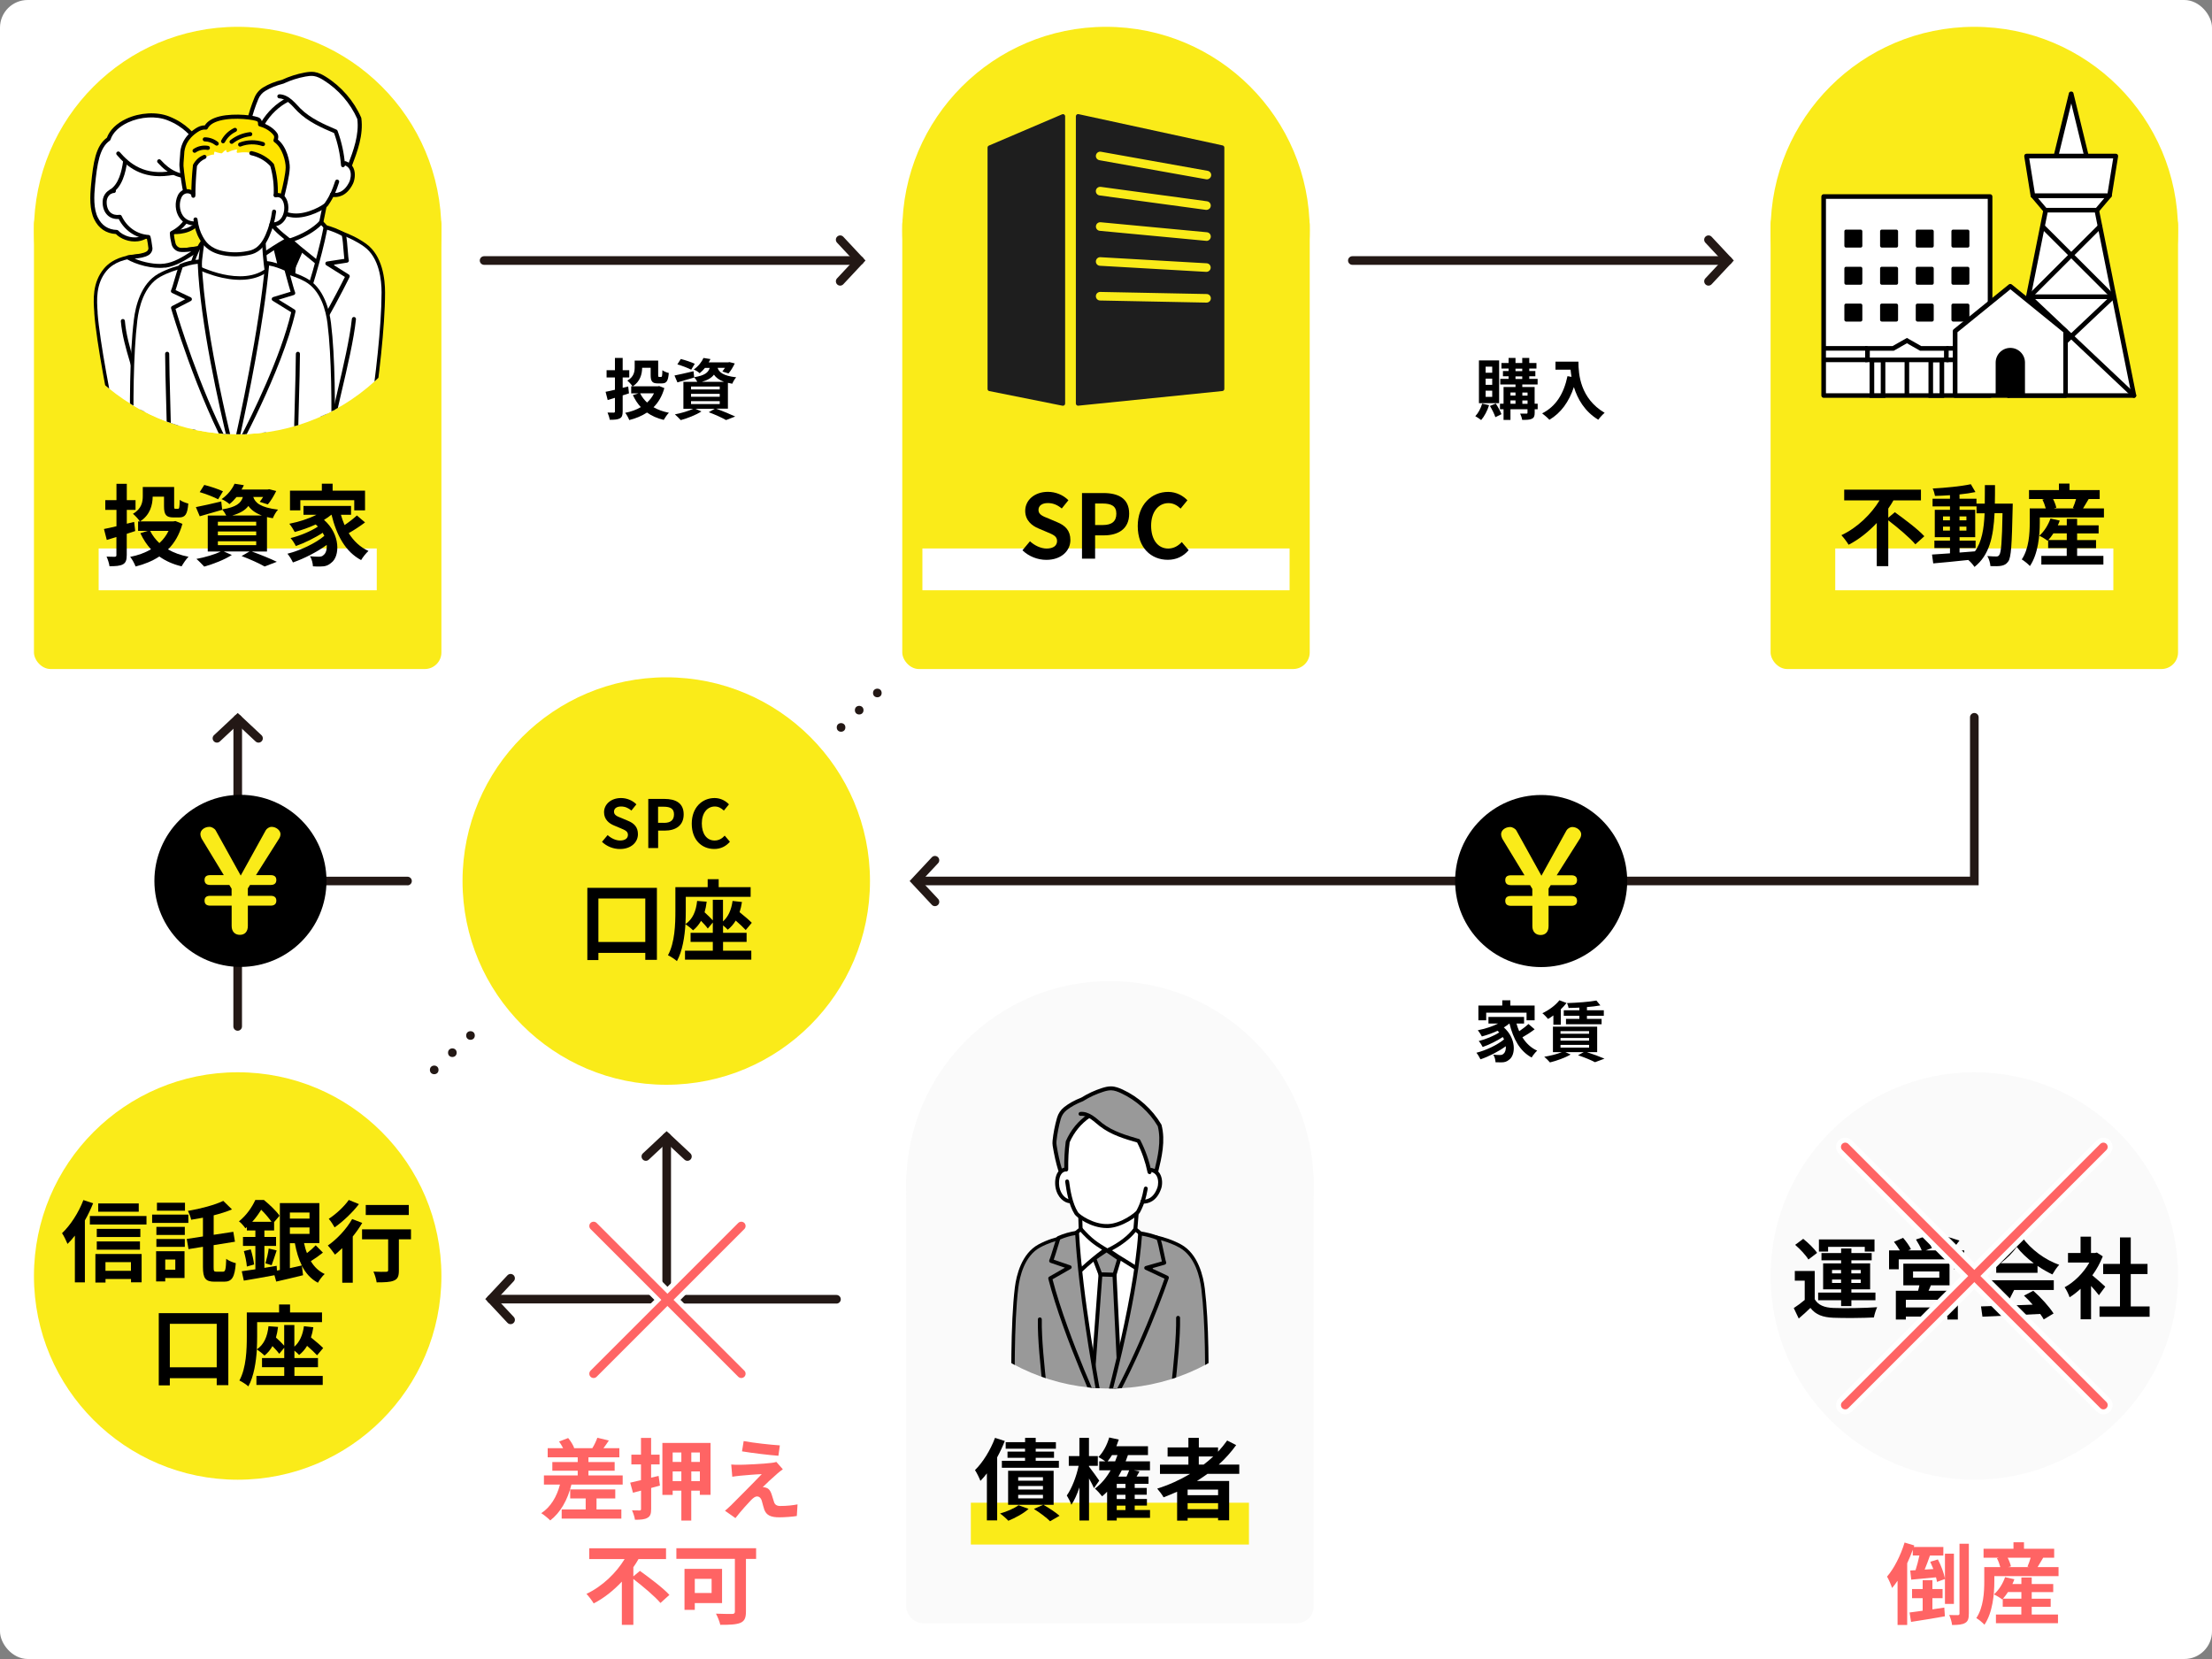 <?xml version="1.0" encoding="UTF-8"?>
<svg id="_レイヤー_2" data-name="レイヤー 2" xmlns="http://www.w3.org/2000/svg" xmlns:xlink="http://www.w3.org/1999/xlink" viewBox="0 0 400 300">
  <rect x="0" y="0" width="400" height="300" fill="#808080" stroke="none"/>
  <defs>
    <style>
      .cls-1 {
        fill: none;
      }

      .cls-2 {
        clip-path: url(#clippath);
      }

      .cls-3 {
        fill: #fff;
      }

      .cls-4 {
        fill: #ffe400;
      }

      .cls-5 {
        fill: #fafafa;
      }

      .cls-6 {
        fill: #faeb19;
      }

      .cls-7 {
        fill: #ff6464;
      }

      .cls-8 {
        fill: #999;
      }

      .cls-9 {
        fill: #1e1e1e;
      }

      .cls-10 {
        fill: #231815;
      }

      .cls-11 {
        clip-path: url(#clippath-1);
      }
    </style>
    <clipPath id="clippath">
      <circle class="cls-1" cx="42.98" cy="41.69" r="36.84"/>
    </clipPath>
    <clipPath id="clippath-1">
      <circle class="cls-1" cx="200.71" cy="214.25" r="36.84"/>
    </clipPath>
  </defs>
  <g id="main">
    <g>
      <rect class="cls-3" width="400" height="300" rx="5" ry="5"/>
      <g>
        <path d="m269.27,73.27c-.31,1.01-.86,2.04-1.43,2.69-.24-.2-.76-.54-1.06-.7.54-.56,1-1.43,1.24-2.27l1.25.28Zm1.82-.36h-3.65v-7.74h3.65v7.74Zm-1.25-6.61h-1.19v1.1h1.19v-1.1Zm0,2.17h-1.19v1.12h1.19v-1.12Zm0,2.17h-1.19v1.13h1.19v-1.13Zm.64,2.33c.4.6.84,1.4,1.03,1.93l-1.1.54c-.17-.55-.6-1.4-.98-2.03l1.06-.44Zm7.59,1.03h-.55v.64c0,.6-.12.9-.52,1.09s-.96.2-1.74.2c-.05-.34-.22-.83-.37-1.14.47.01.98.01,1.13.01.16,0,.2-.05.2-.18v-.62h-3.08v1.94h-1.25v-1.94h-.65v-1h.65v-3.02h2.16v-.46h-2.75v-1.01h1.5v-.47h-1.02v-.95h1.02v-.44h-1.29v-1.01h1.29v-.91h1.25v.91h1.22v-.91h1.27v.91h1.3v1.01h-1.3v.44h1.1v.95h-1.1v.47h1.51v1.01h-2.77v.46h2.23v3.02h.55v1Zm-4.93-3.02v.55h.91v-.55h-.91Zm0,2.03h.91v-.6h-.91v.6Zm.91-5.9h1.22v-.44h-1.22v.44Zm0,1.42h1.22v-.47h-1.22v.47Zm1.24,2.46v.55h.94v-.55h-.94Zm.94,2.03v-.6h-.94v.6h.94Z"/>
        <path d="m285.43,65.4c0,2.27.32,6.64,4.74,9.25-.31.25-.9.88-1.15,1.25-2.48-1.5-3.75-3.77-4.41-5.91-.9,2.69-2.34,4.68-4.43,5.92-.26-.3-.94-.89-1.31-1.16,2.5-1.26,3.92-3.57,4.58-6.73l.73.13c-.08-.46-.13-.89-.17-1.3h-2.73v-1.45h4.15Z"/>
      </g>
      <g>
        <path d="m112.6,71.51v2.88c0,.71-.13,1.06-.52,1.27-.41.22-.98.25-1.82.25-.05-.36-.23-.94-.4-1.31.46.02.96.02,1.12.02.16-.01.22-.06.22-.23v-2.45c-.46.14-.9.28-1.31.4l-.38-1.49c.47-.08,1.04-.22,1.69-.37v-2.22h-1.51v-1.32h1.51v-2.21h1.4v2.21h1.19v1.32h-1.19v1.87l1-.24.14,1.24-1.14.37Zm7.54-1.34c-.41,1.45-1.07,2.59-1.96,3.47.79.46,1.73.79,2.78,1-.32.31-.72.91-.94,1.29-1.17-.28-2.18-.73-3.02-1.33-.94.61-2.01,1.06-3.21,1.36-.14-.38-.47-.98-.73-1.31,1.04-.2,2-.54,2.82-1.03-.58-.61-1.04-1.34-1.44-2.17l1.01-.31h-1.31v-1.28h.24c-.17-.29-.67-.83-.94-1.03,1.19-.68,1.33-1.62,1.33-2.41v-1.22h4.25v2.6c0,.32.04.36.18.36h.34c.18,0,.22-.17.24-1.21.26.2.8.42,1.16.5-.12,1.48-.42,1.88-1.25,1.88h-.75c-.98,0-1.28-.35-1.28-1.52v-1.3h-1.54c-.01,1.13-.35,2.48-1.7,3.35h4.52l.26-.05.94.37Zm-4.38.96c.31.62.73,1.18,1.25,1.66.52-.47.94-1.02,1.25-1.66h-2.5Z"/>
        <path d="m129.53,73.92c1.22.43,2.6,1.01,3.42,1.4l-1.66.64c-.68-.4-1.91-.96-3.12-1.42l1.08-.62h-3.5l1.09.48c-1,.65-2.53,1.24-3.74,1.57-.25-.28-.76-.79-1.06-1.04,1.16-.22,2.47-.6,3.3-1.01h-1.76v-4.87h2.51c-.14-.29-.37-.64-.56-.83v.05c-1.02.3-2.13.62-3.03.88l-.53-1.25c.89-.17,2.17-.47,3.44-.77l.12,1.08c1.91-.31,2.54-.83,2.81-1.68h-.86c-.28.34-.59.66-.96.96-.25-.25-.74-.54-1.07-.67.86-.6,1.45-1.39,1.76-2.09l1.26.2c-.1.2-.19.4-.31.59h3.54l.22-.04.95.24c-.31.65-.74,1.37-1.14,1.81l-1.1-.35c.14-.18.31-.41.47-.66h-1.33c.25.77.94,1.43,3.36,1.71-.26.26-.58.82-.71,1.16-.29-.05-.55-.1-.79-.16v4.67h-2.08Zm-4.53-7.06c-.55-.3-1.68-.73-2.51-.97l.62-.97c.79.19,1.93.58,2.53.86l-.65,1.08Zm-.04,3.56h5.19v-.52h-5.19v.52Zm0,1.32h5.19v-.52h-5.19v.52Zm0,1.33h5.19v-.53h-5.19v.53Zm5.97-4.02c-.92-.34-1.47-.78-1.83-1.3-.42.56-1.09.98-2.19,1.3h4.03Z"/>
      </g>
      <g>
        <path class="cls-7" d="m112.6,266.8v1.66h-9.27c-.7,2.83-2,5.07-3.83,6.48-.34-.35-1.15-1.02-1.62-1.31,1.68-1.1,2.8-2.95,3.38-5.17h-2.9v-1.66h6.11v-.85h-4.59v-1.57h4.59v-.85h-5.43v-1.65h2.79c-.21-.4-.46-.85-.74-1.2l1.65-.64c.45.53.9,1.28,1.09,1.79l-.11.05h3.39c.34-.54.72-1.34.91-1.89l2.08.5c-.34.51-.67.99-.98,1.39h2.88v1.65h-5.59v.85h4.74v1.57h-4.74v.85h6.16Zm-4.74,6.16h4.5v1.65h-10.79v-1.65h4.34v-2h-2.8v-1.63h8.15v1.63h-3.39v2Z"/>
        <path class="cls-7" d="m119.35,268.64l-1.6.43v3.78c0,.9-.16,1.34-.67,1.62-.5.3-1.22.35-2.26.35-.06-.48-.3-1.22-.53-1.7.58.02,1.17.02,1.36.02.21,0,.27-.06.27-.29v-3.3l-1.46.38-.5-1.82c.58-.13,1.23-.27,1.95-.45v-2.85h-1.74v-1.76h1.74v-3.03h1.83v3.03h1.54v1.76h-1.54v2.4l1.36-.32.24,1.74Zm9.14-7.71v9.38h-1.94v-.75h-1.55v5.41h-1.79v-5.41h-1.57v.77h-1.86v-9.4h8.71Zm-6.85,1.73v1.7h1.57v-1.7h-1.57Zm1.57,5.17v-1.75h-1.57v1.75h1.57Zm3.35-5.17h-1.55v1.7h1.55v-1.7Zm0,5.17v-1.75h-1.55v1.75h1.55Z"/>
        <path class="cls-7" d="m140.54,266.5c-.74.62-2.22,2-2.61,2.42.14-.02.43.05.61.11.46.14.75.5.96,1.09.14.43.32,1.04.46,1.46.14.5.5.75,1.12.75,1.23,0,2.34-.13,3.14-.29l-.13,2.1c-.66.13-2.3.24-3.14.24-1.52,0-2.34-.34-2.74-1.38-.16-.48-.35-1.23-.46-1.63-.18-.56-.53-.77-.85-.77-.34,0-.67.26-1.06.64-.54.56-1.75,1.87-2.85,3.28l-1.89-1.33c.29-.24.67-.58,1.1-.99.82-.83,4.1-4.1,5.55-5.63-1.12.03-3.04.21-3.95.29-.56.05-1.04.13-1.38.18l-.19-2.21c.37.03.94.06,1.54.05.75,0,4.39-.16,5.71-.34.3-.03.74-.11.91-.18l1.17,1.33c-.42.29-.75.58-1.04.82Zm.48-5.12l-.26,1.87c-1.68-.13-4.67-.48-6.58-.8l.3-1.86c1.79.34,4.87.67,6.53.78Z"/>
        <path class="cls-7" d="m115.72,284.07c1.71,1.23,4.18,3.07,5.33,4.34l-1.62,1.46c-.99-1.18-3.17-3.01-4.9-4.34v8.29h-2.08v-7.81c-1.46,1.55-3.17,2.95-5.09,3.94-.3-.51-.9-1.3-1.31-1.73,2.91-1.36,5.41-3.84,6.9-6.29h-6.39v-1.95h13.88v1.95h-4.98c-.27.5-.59.99-.93,1.47v1.66l1.18-.99Z"/>
        <path class="cls-7" d="m136.73,281.9h-1.84v9.54c0,1.15-.27,1.71-1.02,2.03-.8.32-1.99.35-3.62.35-.11-.56-.5-1.5-.78-2.02,1.14.06,2.53.05,2.91.05s.51-.11.51-.45v-9.51h-10.58v-1.92h14.42v1.92Zm-11.09,7.99v1.22h-1.86v-7.41h6.79v6.19h-4.93Zm0-4.39v2.56h3.04v-2.56h-3.04Z"/>
      </g>
      <g>
        <rect class="cls-6" x="6.14" y="37.6" width="73.68" height="83.38" rx="3" ry="3"/>
        <g>
          <path class="cls-10" d="m73.68,160.09h-31.47v-30.09c0-.43.35-.78.78-.78s.78.35.78.78v28.54h29.92c.43,0,.78.35.78.78s-.35.78-.78.78Z"/>
          <path class="cls-10" d="m46.75,134.29c-.19,0-.38-.07-.53-.21l-3.23-3.02-3.23,3.02c-.31.29-.81.28-1.1-.04-.29-.31-.28-.81.04-1.1l4.29-4.01,4.29,4.01c.31.29.33.79.04,1.1-.15.16-.36.25-.57.25Z"/>
        </g>
      </g>
      <rect class="cls-6" x="163.16" y="37.6" width="73.68" height="83.38" rx="3" ry="3"/>
      <circle class="cls-6" cx="42.98" cy="41.69" r="36.84"/>
      <rect class="cls-6" x="320.18" y="37.6" width="73.68" height="83.38" rx="3" ry="3"/>
      <circle class="cls-6" cx="200" cy="41.69" r="36.84"/>
      <circle class="cls-6" cx="357.02" cy="41.69" r="36.84"/>
      <g>
        <path class="cls-9" d="m192.44,20.7c-.11-.07-.25-.08-.37-.03l-13.25,5.66c-.14.06-.24.2-.24.36v43.65c0,.19.13.35.31.38l13.25,2.65s.05,0,.08,0c.09,0,.18-.03.25-.09.09-.07.14-.18.14-.3V21.03c0-.13-.07-.25-.17-.33Z"/>
        <path class="cls-9" d="m221.1,26.3l-26.07-5.66c-.12-.03-.24,0-.33.08s-.15.19-.15.3v51.95c0,.11.05.22.13.29.07.07.17.1.26.1.01,0,.03,0,.04,0l26.07-2.65c.2-.02.35-.19.35-.39V26.68c0-.18-.13-.34-.31-.38Z"/>
        <path class="cls-6" d="m218.25,32.43s-.09,0-.14-.01l-19.3-3.45c-.42-.08-.71-.48-.63-.9s.48-.71.9-.63l19.3,3.45c.42.08.71.48.63.9-.07.38-.4.64-.77.64Z"/>
        <path class="cls-6" d="m218.17,37.95s-.07,0-.11,0l-19.22-2.61c-.43-.06-.73-.45-.67-.88s.45-.72.88-.67l19.22,2.61c.43.06.73.45.67.88-.05.39-.39.67-.77.67Z"/>
        <path class="cls-6" d="m218.17,43.55s-.05,0-.07,0l-19.22-1.81c-.43-.04-.74-.42-.7-.85s.42-.74.85-.7l19.22,1.81c.43.04.74.42.7.85-.04.4-.38.71-.77.71Z"/>
        <path class="cls-6" d="m218.16,49.16s-.03,0-.05,0l-19.21-1.1c-.43-.02-.76-.39-.73-.82s.4-.76.82-.73l19.21,1.1c.43.02.76.39.73.82-.02.41-.37.73-.78.73Z"/>
        <path class="cls-6" d="m218.18,54.72s-.01,0-.02,0l-19.23-.38c-.43,0-.77-.36-.76-.79,0-.43.36-.76.78-.76,0,0,.01,0,.02,0l19.23.38c.43,0,.77.36.76.79,0,.43-.36.76-.78.76Z"/>
      </g>
      <g>
        <path class="cls-10" d="m155.45,47.89h-67.91c-.43,0-.78-.35-.78-.78s.35-.78.78-.78h67.91c.43,0,.78.35.78.78s-.35.78-.78.78Z"/>
        <path class="cls-10" d="m151.93,51.65c-.19,0-.38-.07-.53-.21-.31-.29-.33-.79-.04-1.1l3.02-3.23-3.02-3.23c-.29-.31-.28-.81.04-1.1.31-.29.81-.28,1.1.04l4.01,4.29-4.01,4.29c-.15.16-.36.25-.57.25Z"/>
      </g>
      <g>
        <path class="cls-10" d="m88.82,234.14h31.55c.43,0,.78.35.78.78s-.35.78-.78.78h-31.55c-.43,0-.78-.35-.78-.78s.35-.78.78-.78Z"/>
        <path class="cls-10" d="m92.33,230.37c.19,0,.38.07.53.21.31.29.33.79.04,1.1l-3.02,3.23,3.02,3.23c.29.31.28.81-.04,1.1-.31.29-.81.28-1.1-.04l-4.01-4.29,4.01-4.29c.15-.16.36-.25.57-.25Z"/>
      </g>
      <g>
        <path class="cls-10" d="m43.76,145.02v40.59c0,.43-.35.78-.78.78s-.78-.35-.78-.78v-40.59c0-.43.35-.78.78-.78s.78.35.78.78Z"/>
        <path class="cls-10" d="m47.52,148.53c0,.19-.07.38-.21.53-.29.31-.79.33-1.1.04l-3.23-3.02-3.23,3.02c-.31.29-.81.28-1.1-.04-.29-.31-.28-.81.04-1.1l4.29-4.01,4.29,4.01c.16.15.25.36.25.57Z"/>
      </g>
      <g>
        <g>
          <rect class="cls-3" x="329.78" y="35.54" width="30.09" height="35.98"/>
          <path d="m359.87,71.94h-30.09c-.23,0-.42-.19-.42-.42v-35.98c0-.23.19-.42.42-.42h30.09c.23,0,.42.19.42.42v35.98c0,.23-.19.42-.42.42Zm-29.68-.83h29.26v-35.15h-29.26v35.15Z"/>
        </g>
        <g>
          <rect class="cls-3" x="338.5" y="65.08" width="2.01" height="6.44"/>
          <path d="m340.93,71.94h-2.85v-7.28h2.85v7.28Zm-2.01-.83h1.18v-5.61h-1.18v5.61Z"/>
        </g>
        <g>
          <rect class="cls-3" x="349.14" y="65.08" width="2.01" height="6.44"/>
          <path d="m351.57,71.94h-2.84v-7.28h2.84v7.28Zm-2.01-.83h1.18v-5.61h-1.18v5.61Z"/>
        </g>
        <g>
          <polygon class="cls-3" points="347.31 63 344.83 61.59 342.35 63 337.7 63 337.7 65.08 351.96 65.08 351.96 63 347.31 63"/>
          <path d="m352.37,65.49h-15.09v-2.91h4.96l2.59-1.47,2.59,1.47h4.96v2.91Zm-14.26-.83h13.43v-1.24h-4.34l-2.37-1.35-2.37,1.35h-4.34v1.24Z"/>
        </g>
        <g>
          <rect x="352.88" y="48.24" width="3.25" height="3.25" rx=".3" ry=".3"/>
          <rect x="352.88" y="41.52" width="3.25" height="3.25" rx=".3" ry=".3"/>
          <rect x="352.88" y="54.9" width="3.25" height="3.25" rx=".3" ry=".3"/>
          <rect x="346.43" y="48.24" width="3.25" height="3.25" rx=".3" ry=".3"/>
          <rect x="346.43" y="41.52" width="3.25" height="3.25" rx=".3" ry=".3"/>
          <rect x="346.43" y="54.9" width="3.25" height="3.25" rx=".3" ry=".3"/>
          <rect x="339.98" y="48.24" width="3.25" height="3.25" rx=".3" ry=".3"/>
          <rect x="339.98" y="41.52" width="3.25" height="3.25" rx=".3" ry=".3"/>
          <rect x="339.98" y="54.9" width="3.25" height="3.25" rx=".3" ry=".3"/>
          <rect x="333.52" y="48.24" width="3.25" height="3.25" rx=".3" ry=".3"/>
          <rect x="333.52" y="41.52" width="3.25" height="3.25" rx=".3" ry=".3"/>
          <rect x="333.52" y="54.9" width="3.25" height="3.25" rx=".3" ry=".3"/>
        </g>
        <rect x="344.41" y="65.08" width=".83" height="6.44"/>
        <rect x="329.78" y="62.58" width="7.92" height=".83"/>
        <rect x="329.78" y="64.66" width="7.92" height=".83"/>
        <rect x="351.96" y="62.58" width="7.92" height=".83"/>
        <rect x="351.96" y="64.66" width="7.92" height=".83"/>
      </g>
      <g>
        <polygon class="cls-3" points="380.37 54.36 374.55 59.86 368.72 54.36 380.37 54.36"/>
        <polygon class="cls-3" points="368.66 52.98 374.55 47.1 380.43 52.98 368.66 52.98"/>
        <polygon class="cls-3" points="381.84 54.85 384.79 69.54 375.55 60.8 381.84 54.85"/>
        <polygon class="cls-3" points="375.52 46.13 379.33 42.33 381.24 51.84 375.52 46.13"/>
        <polyline class="cls-3" points="378.69 39.11 379.01 40.71 374.55 45.16 370.08 40.71 370.41 39.11"/>
        <polygon class="cls-3" points="369.76 42.33 373.57 46.13 367.85 51.84 369.76 42.33"/>
        <polygon class="cls-3" points="367.25 54.85 373.54 60.8 364.3 69.54 367.25 54.85"/>
        <polygon class="cls-3" points="374.55 61.75 384.16 70.83 364.93 70.83 374.55 61.75"/>
        <polygon class="cls-3" points="374.54 19.83 376.35 27.21 372.74 27.21 374.54 19.83"/>
        <g>
          <polygon class="cls-3" points="379.25 38.42 385.89 71.52 363.2 71.52 369.84 38.42 371.87 27.9 374.55 16.93 377.22 27.9 379.25 38.42"/>
          <path d="m385.89,71.94h-22.69c-.12,0-.24-.06-.32-.15s-.11-.22-.09-.35l6.64-33.1,2.02-10.52,2.68-10.99c.09-.37.72-.37.81,0l2.68,10.97,2.03,10.54,6.64,33.1c.02.12,0,.25-.09.35s-.2.15-.32.15Zm-22.18-.83h21.67l-6.54-32.6s0,0,0,0l-2.02-10.52-2.27-9.29-2.27,9.31-2.02,10.5-6.54,32.6Z"/>
        </g>
        <path d="m382.1,54.08h-15.1c-.23,0-.42-.19-.42-.42s.19-.42.42-.42h15.1c.23,0,.42.19.42.42s-.19.42-.42.42Z"/>
        <g>
          <line class="cls-3" x1="366.99" y1="53.67" x2="385.89" y2="71.52"/>
          <path d="m385.89,71.94c-.1,0-.21-.04-.29-.11l-18.9-17.85c-.17-.16-.17-.42-.02-.59s.42-.17.59-.02l18.9,17.85c.17.16.17.42.02.59-.08.09-.19.13-.3.13Z"/>
        </g>
        <g>
          <line class="cls-3" x1="363.2" y1="71.52" x2="382.1" y2="53.67"/>
          <path d="m363.2,71.94c-.11,0-.22-.04-.3-.13-.16-.17-.15-.43.02-.59l18.9-17.85c.17-.16.43-.15.59.02.16.17.15.43-.02.59l-18.9,17.85c-.08.08-.18.11-.29.11Z"/>
        </g>
        <g>
          <line class="cls-3" x1="366.99" y1="53.67" x2="379.72" y2="40.96"/>
          <path d="m367,54.08c-.11,0-.21-.04-.3-.12-.16-.16-.16-.43,0-.59l12.73-12.7c.16-.16.43-.16.59,0,.16.16.16.43,0,.59l-12.73,12.7c-.08.08-.19.12-.29.12Z"/>
        </g>
        <g>
          <line class="cls-3" x1="369.37" y1="40.96" x2="382.1" y2="53.67"/>
          <path d="m382.1,54.08c-.11,0-.21-.04-.29-.12l-12.73-12.7c-.16-.16-.16-.43,0-.59.16-.16.43-.16.59,0l12.73,12.7c.16.16.16.43,0,.59-.08.08-.19.12-.3.12Z"/>
        </g>
        <g>
          <g>
            <polygon class="cls-3" points="369.86 38 379.24 38 381.46 35.38 367.63 35.38 369.86 38"/>
            <path d="m379.23,38.42h-9.38c-.12,0-.24-.05-.32-.15l-2.23-2.63c-.11-.12-.13-.3-.06-.44.07-.15.21-.24.38-.24h13.83c.16,0,.31.09.38.24.07.15.05.32-.06.44l-2.23,2.63c-.08.09-.2.15-.32.15Zm-9.19-.83h8.99l1.52-1.79h-12.03l1.52,1.79Z"/>
          </g>
          <g>
            <polygon class="cls-3" points="382.62 28.22 366.47 28.22 367.62 35.36 367.63 35.38 381.46 35.38 381.48 35.36 382.62 28.22"/>
            <path d="m381.46,35.8h-13.83c-.12,0-.24-.05-.32-.15-.05-.06-.09-.14-.11-.22l-1.15-7.14c-.02-.12.02-.24.09-.34s.2-.15.32-.15h16.15c.12,0,.24.05.32.15s.11.22.09.34l-1.15,7.14c-.01.07-.04.14-.09.2-.08.09-.21.17-.33.17Zm-13.49-.83h13.14l1.02-6.33h-15.18l1.02,6.33Z"/>
          </g>
        </g>
      </g>
      <g>
        <g>
          <polygon class="cls-3" points="363.53 51.77 353.54 59.87 353.54 71.52 363.53 71.52 373.52 71.52 373.52 59.87 363.53 51.77"/>
          <path d="m373.52,71.94h-19.98c-.23,0-.42-.19-.42-.42v-11.65c0-.13.06-.24.15-.32l9.99-8.11c.15-.12.37-.12.53,0l9.99,8.11c.1.08.15.2.15.32v11.65c0,.23-.19.42-.42.42Zm-19.56-.83h19.15v-11.03l-9.57-7.77-9.57,7.77v11.03Z"/>
        </g>
        <path d="m366.18,71.52v-5.96c0-1.46-1.19-2.65-2.65-2.65h0c-1.46,0-2.65,1.19-2.65,2.65v5.96h5.3Z"/>
      </g>
      <rect class="cls-3" x="17.84" y="99.18" width="50.29" height="7.56"/>
      <rect class="cls-3" x="331.87" y="99.18" width="50.29" height="7.56"/>
      <rect class="cls-3" x="166.8" y="99.18" width="66.4" height="7.56"/>
      <g>
        <path d="m22.92,96.51v3.84c0,.94-.18,1.41-.69,1.7-.54.29-1.31.34-2.43.34-.06-.48-.3-1.25-.53-1.74.61.03,1.28.03,1.49.03.21-.02.29-.08.29-.3v-3.27c-.61.19-1.2.37-1.74.53l-.51-1.98c.62-.11,1.39-.29,2.26-.5v-2.96h-2.02v-1.76h2.02v-2.95h1.87v2.95h1.58v1.76h-1.58v2.5l1.33-.32.19,1.65-1.52.5Zm10.07-1.79c-.54,1.94-1.42,3.46-2.61,4.63,1.06.61,2.3,1.06,3.71,1.33-.43.42-.96,1.22-1.25,1.73-1.57-.37-2.91-.98-4.03-1.78-1.25.82-2.69,1.41-4.29,1.81-.19-.51-.62-1.31-.98-1.74,1.39-.27,2.67-.72,3.76-1.38-.77-.82-1.39-1.79-1.92-2.9l1.34-.42h-1.75v-1.71h.32c-.22-.38-.9-1.1-1.25-1.38,1.58-.91,1.78-2.16,1.78-3.22v-1.63h5.67v3.47c0,.43.05.48.24.48h.45c.24,0,.29-.22.32-1.62.35.27,1.07.56,1.55.67-.16,1.97-.56,2.51-1.67,2.51h-1.01c-1.31,0-1.71-.46-1.71-2.03v-1.73h-2.05c-.02,1.5-.46,3.31-2.27,4.47h6.03l.35-.06,1.25.5Zm-5.84,1.28c.42.83.98,1.57,1.67,2.21.69-.62,1.25-1.36,1.66-2.21h-3.33Z"/>
        <path d="m45.5,99.72c1.63.58,3.47,1.34,4.56,1.87l-2.21.85c-.91-.53-2.55-1.28-4.16-1.89l1.44-.83h-4.67l1.46.64c-1.33.86-3.38,1.65-4.99,2.1-.34-.37-1.01-1.06-1.41-1.39,1.55-.29,3.3-.8,4.4-1.34h-2.35v-6.5h3.35c-.19-.38-.5-.85-.75-1.1l.02.06c-1.38.4-2.87.83-4.07,1.17l-.7-1.66c1.18-.22,2.9-.62,4.59-1.02l.16,1.44c2.54-.42,3.39-1.1,3.75-2.24h-1.15c-.37.45-.78.88-1.28,1.28-.34-.34-.99-.72-1.42-.9,1.15-.8,1.94-1.86,2.35-2.79l1.68.27c-.13.27-.26.53-.42.78h4.72l.29-.05,1.26.32c-.42.86-.99,1.82-1.52,2.42l-1.47-.46c.19-.24.42-.54.62-.88h-1.78c.34,1.02,1.25,1.9,4.48,2.29-.35.35-.77,1.09-.94,1.55-.38-.06-.74-.13-1.06-.21v6.23h-2.77Zm-6.05-9.43c-.74-.4-2.24-.98-3.34-1.3l.83-1.3c1.06.26,2.58.77,3.38,1.15l-.87,1.44Zm-.05,4.75h6.93v-.69h-6.93v.69Zm0,1.76h6.93v-.69h-6.93v.69Zm0,1.78h6.93v-.7h-6.93v.7Zm7.97-5.36c-1.23-.45-1.97-1.04-2.45-1.73-.56.75-1.46,1.31-2.93,1.73h5.38Z"/>
        <path d="m66.01,94.47c-.91.69-2.02,1.41-2.95,1.94.88,1.41,2.06,2.54,3.57,3.22-.42.37-1.02,1.12-1.33,1.65-2.85-1.52-4.43-4.47-5.35-8.2h-.03c-.4.34-.85.64-1.33.93,3.01,2.62,2.9,6.61,1.31,7.76-.59.51-1.12.67-1.95.67-.4.02-.9,0-1.36-.03-.03-.53-.19-1.3-.54-1.82.61.05,1.12.08,1.54.08s.7-.05.96-.34c.37-.29.59-.94.53-1.79-1.75,1.28-4.11,2.48-6.11,3.17-.22-.48-.64-1.17-.99-1.58,2.31-.58,5.09-1.89,6.67-3.23-.1-.19-.19-.38-.3-.56-1.36.91-3.33,1.87-4.85,2.4-.21-.42-.61-1.07-.96-1.44,1.62-.38,3.75-1.26,4.95-2.08-.13-.13-.26-.26-.4-.38-1.22.56-2.53,1.02-3.79,1.36-.19-.37-.67-1.12-.98-1.49,1.71-.34,3.49-.9,4.9-1.62h-2.34v-1.6h8.6v1.6h-1.83c.18.64.4,1.26.66,1.86.8-.54,1.65-1.2,2.23-1.74l1.49,1.28Zm-11.7-2.18h-1.87v-3.57h5.76v-1.25h1.95v1.25h5.86v3.57h-1.95v-1.84h-9.75v1.84Z"/>
      </g>
      <g>
        <path d="m342.65,92.63c1.71,1.23,4.18,3.07,5.33,4.34l-1.62,1.46c-.99-1.18-3.17-3.01-4.9-4.34v8.29h-2.08v-7.81c-1.46,1.55-3.17,2.95-5.09,3.94-.3-.51-.9-1.3-1.31-1.73,2.91-1.36,5.41-3.84,6.9-6.29h-6.39v-1.95h13.88v1.95h-4.98c-.27.5-.59.99-.93,1.47v1.66l1.18-.99Z"/>
        <path d="m363.97,91.06s-.02.62-.02.85c-.14,6.55-.27,8.87-.78,9.6-.37.53-.74.69-1.26.8-.48.1-1.22.08-1.98.06-.03-.53-.24-1.3-.56-1.82.7.06,1.31.08,1.62.08.24,0,.4-.06.54-.27.34-.43.5-2.38.59-7.56h-1.44c-.21,4.29-.94,7.59-3.63,9.72-.24-.38-.7-.91-1.12-1.26-2.3.24-4.61.48-6.34.62l-.22-1.6c.9-.06,2.02-.14,3.25-.22v-.96h-2.82v-1.34h2.82v-.62h-2.75v-4.95h2.75v-.62h-3.15v-1.38h3.15v-.64c-.93.06-1.84.11-2.71.13-.06-.38-.24-.98-.42-1.34,2.37-.13,5.14-.4,6.9-.78l.83,1.42c-.85.18-1.84.32-2.88.43v.78h3.07v.88h1.5c.02-1.06.02-2.16.02-3.35h1.83c0,1.17,0,2.29-.03,3.35h3.25Zm-12.61,3.03h1.25v-.7h-1.25v.7Zm1.25,1.86v-.72h-1.25v.72h1.25Zm1.73,3.97c.91-.06,1.86-.14,2.79-.22,1.25-1.73,1.63-4.02,1.75-6.88h-1.46v-1.25h-3.07v.62h2.83v4.95h-2.83v.62h2.9v1.34h-2.9v.82Zm1.25-5.83v-.7h-1.25v.7h1.25Zm-1.25,1.14v.72h1.25v-.72h-1.25Z"/>
        <path d="m380.46,91.94v1.63h-11.6v.96c0,2.24-.29,5.63-1.79,7.83-.29-.34-1.09-.99-1.47-1.2,1.31-1.95,1.44-4.74,1.44-6.64v-2.58h2.9c-.13-.5-.35-1.1-.61-1.6l.35-.1h-2.77v-1.62h5.41v-1.17h1.91v1.17h5.46v1.62h-1.99c-.37.61-.72,1.22-1.02,1.7h3.79Zm-4.85,8.58h4.75v1.57h-11.22v-1.57h4.59v-1.41h-3.36v-1.42l-.1.1c-.35-.29-1.07-.72-1.5-.91.88-.77,1.62-1.95,2.02-3.12l1.68.38c-.1.29-.22.58-.35.86h1.62v-1.18h1.87v1.18h3.89v1.46h-3.89v1.2h3.42v1.46h-3.42v1.41Zm-1.87-2.87v-1.2h-2.42c-.29.45-.61.86-.91,1.2h3.33Zm-2.48-7.41c.27.53.5,1.14.59,1.57l-.48.13h3.76l-.29-.08c.21-.46.42-1.07.58-1.62h-4.16Z"/>
      </g>
      <g>
        <path d="m184.89,99.51l1.36-1.63c.85.78,1.97,1.31,3.01,1.31,1.23,0,1.89-.53,1.89-1.36,0-.88-.72-1.15-1.78-1.6l-1.58-.67c-1.2-.5-2.4-1.46-2.4-3.19,0-1.94,1.7-3.43,4.1-3.43,1.38,0,2.75.54,3.71,1.52l-1.2,1.49c-.75-.62-1.54-.98-2.51-.98-1.04,0-1.7.46-1.7,1.25,0,.85.83,1.15,1.84,1.55l1.55.66c1.44.59,2.38,1.5,2.38,3.22,0,1.94-1.62,3.59-4.35,3.59-1.58,0-3.17-.62-4.32-1.73Z"/>
        <path d="m195.66,89.16h3.89c2.62,0,4.64.93,4.64,3.73s-2.03,3.92-4.58,3.92h-1.58v4.21h-2.37v-11.86Zm3.79,5.78c1.63,0,2.42-.69,2.42-2.05s-.86-1.84-2.5-1.84h-1.34v3.89h1.42Z"/>
        <path d="m205.74,95.14c0-3.91,2.51-6.19,5.51-6.19,1.5,0,2.71.72,3.47,1.52l-1.23,1.5c-.61-.58-1.3-.99-2.19-.99-1.79,0-3.14,1.54-3.14,4.08s1.22,4.13,3.09,4.13c1.02,0,1.81-.48,2.45-1.17l1.25,1.47c-.98,1.14-2.24,1.74-3.78,1.74-2.99,0-5.43-2.15-5.43-6.1Z"/>
      </g>
      <g>
        <path class="cls-10" d="m312.46,47.89h-67.91c-.43,0-.78-.35-.78-.78s.35-.78.78-.78h67.91c.43,0,.78.35.78.78s-.35.78-.78.78Z"/>
        <path class="cls-10" d="m308.95,51.65c-.19,0-.38-.07-.53-.21-.31-.29-.33-.79-.04-1.1l3.02-3.23-3.02-3.23c-.29-.31-.28-.81.04-1.1.31-.29.81-.28,1.1.04l4.01,4.29-4.01,4.29c-.15.16-.36.25-.57.25Z"/>
      </g>
      <g class="cls-2">
        <g>
          <g>
            <g>
              <path class="cls-3" d="m46.47,73.99c-.14-4.02-1.02-15.97-2.02-20.95-.43-2.16-.98-5.24-3.66-7.14-1.73-1.23-3.97-1.27-5.83-.93l-5.28.73-5.28.68c-1.89.16-4.04.79-5.38,2.42-2.09,2.54-1.81,5.65-1.66,7.85.35,5.06,2.63,16.82,3.55,20.74,0,0,9.63.28,25.56-3.41Z"/>
              <path d="m32.85,76.81c-7.55,1.01-11.89.9-11.95.9-.15,0-.27-.11-.3-.25-.87-3.74-3.2-15.66-3.55-20.8v-.18c-.17-2.25-.38-5.33,1.73-7.89,1.52-1.84,3.89-2.4,5.6-2.54l5.27-.68,5.27-.73c1.68-.31,4.11-.4,6.06.98,2.71,1.92,3.31,4.95,3.75,7.16l.04.18c1.01,5.05,1.88,17.16,2.02,21,0,.15-.1.29-.25.32-5.28,1.22-9.89,2.01-13.69,2.52Zm-11.69.26c1.6,0,10.81-.09,24.97-3.34-.17-4.09-1.02-15.72-2-20.63l-.04-.18c-.42-2.11-.99-4.99-3.49-6.76-1.76-1.25-4.01-1.17-5.59-.88l-5.29.73-5.29.68c-1.61.13-3.8.64-5.18,2.31-1.95,2.37-1.75,5.3-1.6,7.44v.19c.36,5,2.58,16.48,3.49,20.45Z"/>
            </g>
            <g>
              <path class="cls-3" d="m26.37,42.76c-2.02,1.18-4.38.2-5.24-.81-1.83-.06-3.05-1.01-3.75-2.44-.88-1.76-.72-4.25-.54-6.09.37-3.8.79-6.9,2.81-8.29,1.15-3.43,6.96-5.25,10.81-3.72,3.45,1.37,4.74,3.5,5.89,4.97,2.31,2.94,3.57,5.84,3.19,8.49-.49,3.39-2.79,4.25-3.06,4.56-.14.16-1.21,2.67-5.18,2.53"/>
              <path d="m24.95,43.63c-1.61.21-3.19-.48-3.99-1.31-1.76-.1-3.11-1.01-3.91-2.63-.88-1.77-.79-4.17-.58-6.3.39-4.02.83-7,2.86-8.49.51-1.39,1.75-2.6,3.51-3.42,2.46-1.14,5.51-1.31,7.75-.42,3.14,1.25,4.58,3.15,5.64,4.55.14.19.28.37.41.54,2.54,3.23,3.64,6.18,3.26,8.78-.43,2.96-2.17,4.11-2.92,4.59-.08.05-.19.12-.23.15,0,.01-.02.03-.03.05-1.35,2.27-3.71,2.67-5.45,2.61-.2,0-.36-.18-.36-.38,0-.2.18-.36.38-.36,1.54.05,3.63-.29,4.79-2.25.04-.07.07-.11.1-.15.08-.09.2-.17.38-.29.72-.47,2.21-1.45,2.59-4.08.34-2.39-.7-5.15-3.11-8.21-.14-.17-.28-.36-.42-.55-1.06-1.4-2.37-3.14-5.32-4.31-2.06-.82-4.87-.66-7.16.4-1.62.75-2.75,1.85-3.16,3.1-.03.08-.07.14-.14.19-1.85,1.28-2.28,4.26-2.65,8.02-.2,2.02-.29,4.29.51,5.89.71,1.43,1.87,2.18,3.43,2.23.1,0,.2.05.27.13.68.79,2.85,1.86,4.78.73.18-.1.4-.04.51.13s.04.4-.13.51c-.52.3-1.07.48-1.61.55Z"/>
            </g>
            <path class="cls-3" d="m34.54,32.46c1.41.04,2.84,1.34,1.95,3.55-.31.77-1.26,1.41-2.08,1.45-.46,1.98-1.7,3.82-3.3,4.66.17.74.04,2.32.88,2.79s2.75.11,3.86.09c-2.35,1.83-4.91,2.88-6.53,3.09-1.45.19-4.35-.5-6.04-1.5,1.16-.05,2.96-.39,3.72-1.08.46-.42.02-1.93-.13-2.67-2.45-.29-4.08-1.43-4.97-3.48-1.04.17-2.1-.64-2.64-1.45-.86-1.29-.46-3.07,1.12-3.51,1.27-1.07,1.88-3.11,2.24-5.26,2.16,1.99,6.23,2.88,8.76,2.11.86.37,2.33.74,3.04.65-.04.12.11.57.11.57Z"/>
            <path d="m30.56,31.75c-4.93.66-7.63-1.64-9.45-3.75-.13-.15-.12-.39.04-.52.15-.13.39-.12.52.04,1.78,2.06,4.46,4.31,9.48,3.39.2-.04.39.1.43.3.04.2-.1.39-.3.43-.25.05-.49.08-.72.11Z"/>
            <path d="m35.4,32.38s-.03,0-.05,0c-2.99.02-4.91-.82-6.84-2.97-.14-.15-.12-.39.03-.52.15-.14.39-.12.52.03,1.79,2,3.5,2.74,6.29,2.73.2,0,.37.16.37.37,0,.19-.14.34-.32.37Z"/>
            <path d="m29.86,48.38c-2.31.31-5.28-.55-6.91-1.51-.13-.08-.2-.23-.18-.38.03-.15.14-.27.29-.3.39-.08.8-.12,1.2-.17.86-.1,1.68-.2,2.26-.55.18-.11.35-.41.32-.58-.06-.48-.16-1.23-.27-1.7-2.18-.24-4.06-1.56-5.1-3.59-.78.05-1.47-.17-1.98-.64-.64-.58-.97-1.49-.93-2.56.05-1.21.98-2.24,2.03-2.24.2,0,.37.16.37.37s-.16.37-.37.37c-.59,0-1.26.63-1.3,1.53-.03.85.21,1.56.68,1.99.41.37.98.52,1.65.43.16-.02.31.06.38.21.94,2.01,2.76,3.29,4.87,3.43.15.01.28.11.33.26.13.43.25,1.22.36,2.06.07.52-.29,1.08-.67,1.31-.71.43-1.64.55-2.54.65,1.58.66,3.73,1.12,5.39.9s3.16-1.11,4.84-2.2c-.87.1-1.68.15-2.18.05-.64-.13-1.22-.69-1.37-1.34-.19-.78-.29-1.34-.31-2.03,0-.14.08-.28.2-.34,2.12-1.06,3.17-2.96,3.28-4.37.01-.2.18-.34.38-.34.44,0,1.33-.62,1.54-1.19.36-.98.21-2.01-.39-2.61-.42-.42-.99-.55-1.57-.34-.19.07-.4-.03-.47-.22-.07-.19.03-.4.22-.47.84-.31,1.72-.12,2.34.51.8.8,1.02,2.13.56,3.39-.26.71-1.16,1.45-1.91,1.63-.29,2.02-1.87,3.7-3.44,4.56.03.53.12.99.28,1.65.09.37.44.72.8.79.62.12,2.06-.07,3.21-.22l.33-.04c.17-.02.34.08.4.24s0,.34-.14.44c-.19.12-.38.25-.56.37-2.09,1.37-3.89,2.56-5.94,2.83Z"/>
            <path d="m26.07,77.14s-.04,0-.06,0c-.2,0-.38-.15-.39-.35-.21-4.81-1.2-8.16-2.15-11.4-.71-2.41-1.38-4.69-1.62-7.3-.02-.2.13-.38.33-.4.2-.02.38.13.4.33.23,2.54.89,4.78,1.59,7.16.92,3.13,1.96,6.68,2.18,11.57,0,.19-.12.34-.3.38Z"/>
            <path d="m41.18,75.13s.04,0,.05,0c.2-.05.32-.25.27-.44-1.11-4.68-1.07-8.17-1.03-11.55.03-2.51.05-4.89-.43-7.46-.04-.2-.23-.33-.43-.3-.2.04-.33.23-.3.43.47,2.51.45,4.84.42,7.32-.03,3.26-.07,6.96,1.05,11.73.04.18.21.3.39.28Z"/>
            <path d="m20.11,34.99c-.14.02-.29-.05-.37-.18-.1-.18-.04-.4.13-.51,1.56-.91,2.16-3.34,2.4-5.22.03-.2.21-.35.41-.32.2.03.35.21.32.41-.26,2.04-.94,4.7-2.76,5.76-.04.03-.09.04-.14.05Z"/>
          </g>
          <g>
            <g>
              <path class="cls-3" d="m34.6,48.33c.55-2.17,1.96-5.99,5.22-7.26,1.61-.62,3.2-.9,4.77-1.06-.38,9.93,1.06,28.2,3.1,34.75l-16.61-3s0-.01,0-.02c.68-6.55,1.98-17.38,3.51-23.41Z"/>
              <path d="m47.66,75.07s-.01,0-.02,0l-16.61-3c-.17-.03-.29-.19-.26-.37,0,0,0-.01,0-.02.5-4.86,1.85-16.87,3.52-23.44l.31.08-.31-.08c.56-2.23,2.02-6.16,5.42-7.48,1.78-.69,3.53-.94,4.85-1.08.09,0,.19.02.25.08.07.06.11.15.1.25-.44,11.65,1.36,29.08,3.09,34.64.03.11,0,.22-.07.31-.07.08-.18.12-.28.11Zm-16.21-3.58l15.8,2.85c-1.99-7.01-3.3-24.38-2.98-33.98-1.23.14-2.76.4-4.32,1-3.13,1.22-4.5,4.93-5.03,7.04-1.62,6.41-2.95,18.07-3.47,23.09Z"/>
            </g>
            <g>
              <path class="cls-3" d="m69.32,52.9c0-2.3-.41-6.46-3.27-8.53-1.41-1.02-2.88-1.69-4.36-2.24-2.09,9.99-10.48,26.59-14.08,32.62l19.57.59s0-.01,0-.02c.96-6.7,2.12-16.02,2.13-22.41Z"/>
              <path d="m47.56,75.05c-.1-.01-.18-.06-.23-.15-.05-.1-.05-.22,0-.32,3.76-6.3,12.02-22.84,14.04-32.52.02-.09.08-.17.16-.22.08-.04.18-.05.27-.02,1.25.47,2.87,1.15,4.43,2.28,2.97,2.16,3.4,6.43,3.4,8.79-.01,6.41-1.17,15.74-2.13,22.44,0,0,0,.02,0,.02-.02.17-.16.3-.33.29l-19.48-.58s-.13-.02-.14-.03Zm14.38-32.49c-1.21,5.49-4.15,12.52-6.42,17.49-2.83,6.2-5.66,11.5-7.35,14.39l18.74.56c.96-6.67,2.08-15.82,2.09-22.11h0c0-2.23-.4-6.28-3.13-8.27-1.36-.98-2.78-1.62-3.93-2.07Z"/>
            </g>
            <g>
              <path class="cls-3" d="m45.43,27.42c-.24-1.34-.4-2.94-.46-4.68,0-.3.02-.6.09-.89.31-1.35.76-2.72,1.32-4.07.29-.69.78-1.27,1.42-1.66,1-.61,2.1-1.03,3.34-1.35,1.29-.6,2.65-1.04,4.04-1.29.53-.1,1.08-.17,1.62-.1.69.1,1.32.43,1.91.8,2.75,1.71,4.97,4.25,6.26,7.23.39,2.9-.66,5.78-1.7,8.51"/>
              <path d="m63.24,30.29s-.06-.01-.09-.02c-.19-.07-.29-.29-.22-.48.96-2.54,2.05-5.42,1.68-8.28-1.25-2.85-3.42-5.34-6.1-7.01-.51-.32-1.13-.66-1.77-.75-.5-.07-1.01,0-1.5.09-1.37.25-2.7.68-3.96,1.27-.02,0-.04.02-.06.02-1.28.33-2.31.74-3.24,1.31-.57.34-1.01.86-1.27,1.49-.57,1.36-1.01,2.71-1.31,4.01-.06.27-.09.54-.08.79.05,1.63.21,3.23.46,4.63.04.2-.1.39-.3.43-.2.04-.39-.1-.43-.3-.25-1.43-.41-3.07-.47-4.74-.01-.32.02-.65.1-.98.31-1.34.76-2.73,1.34-4.13.32-.77.87-1.41,1.57-1.83.99-.6,2.07-1.04,3.41-1.38,1.31-.61,2.69-1.05,4.1-1.31.55-.1,1.14-.18,1.74-.1.78.11,1.48.49,2.06.85,2.82,1.76,5.1,4.39,6.41,7.39.01.03.02.06.03.1.41,3.06-.72,6.05-1.72,8.69-.06.16-.23.26-.39.24Z"/>
            </g>
            <path d="m37.38,72.81c-.19-.02-.33-.19-.32-.38.04-1.33.06-2.76.09-4.28.08-4.6.16-9.81.68-13.43.03-.2.21-.34.42-.31.2.03.34.22.31.42-.51,3.58-.6,8.77-.67,13.34-.03,1.52-.05,2.95-.09,4.29,0,.2-.18.36-.38.36-.01,0-.02,0-.04,0Z"/>
            <path d="m60.38,75.38c.19.02.36-.1.41-.29.29-1.3.62-2.69.96-4.17,1.05-4.48,2.24-9.55,2.62-13.19.02-.2-.12-.38-.33-.41-.2-.02-.38.13-.41.33-.38,3.6-1.56,8.65-2.6,13.1-.35,1.48-.67,2.87-.96,4.18-.04.2.08.4.28.44.01,0,.02,0,.04,0Z"/>
            <g>
              <path class="cls-3" d="m48.12,36.6c-.08.8-.15,1.59-.24,2.53.66,2.21,2.35,4.09,4.48,4.98,2.29-.48,4.38-1.86,5.71-3.78l.63-3.07"/>
              <path d="m52.31,44.48s-.07-.01-.1-.03c-2.24-.93-4-2.88-4.69-5.22-.01-.05-.02-.09-.01-.14.04-.44.08-.84.12-1.24.04-.44.08-.87.12-1.29.02-.2.2-.35.4-.33,0,0,0,0,0,0,.2.02.34.2.32.4-.04.42-.08.84-.12,1.29-.03.37-.07.76-.11,1.17.63,2.06,2.17,3.78,4.14,4.63,2.13-.47,4.07-1.76,5.33-3.54l.62-2.99c.04-.2.24-.33.44-.29.2.04.33.24.29.44l-.63,3.07s-.03.09-.06.14c-1.39,2-3.55,3.44-5.94,3.93-.04,0-.08,0-.12,0Z"/>
            </g>
            <path class="cls-3" d="m59.91,42.09c-1.37,5.45-2.86,10.86-4.49,16.24-1.95,6.47-3.44,9.67-7.37,15.16-1.22-2.25-3.73-14.52-2.4-26.73.23-2.08.78-4.13,1.57-6.07l5.14,2.99,7.55-1.59Z"/>
            <g>
              <polygon points="52.24 43.41 54.4 45.33 53.13 48.21 50.53 47.8 49.76 44.66 52.24 43.41"/>
              <path d="m53.09,48.58s0,0-.01,0l-2.6-.41c-.15-.02-.27-.13-.3-.28l-.77-3.14c-.04-.17.04-.34.19-.42l2.48-1.25c.14-.07.3-.05.41.05l2.16,1.92c.12.11.16.28.09.43l-1.27,2.88c-.07.15-.22.24-.38.22Zm-2.26-1.1l2.08.33,1.05-2.38-1.77-1.57-1.99,1.01.64,2.62Z"/>
            </g>
            <g>
              <path d="m47.97,74.46l3.73-6.92,1.43-19.32-2.6-.41-3.51,17.56c-.1.48-.45,1.17-.38,1.66l1.34,7.44Z"/>
              <path d="m47.93,74.82s0,0-.01,0c-.16-.02-.28-.14-.31-.3l-1.34-7.44c-.06-.42.09-.89.23-1.29.06-.19.12-.36.15-.5l3.51-17.55c.04-.19.22-.33.42-.29l2.6.41c.19.03.33.2.31.39l-1.43,19.32c0,.05-.02.1-.04.15l-3.73,6.92c-.07.13-.22.21-.37.19Zm2.9-26.6l-3.44,17.21c-.04.19-.11.39-.18.59-.11.33-.24.7-.2.94l1.15,6.38,3.19-5.92,1.4-18.9-1.92-.3Z"/>
            </g>
            <g>
              <path class="cls-3" d="m47.91,38.9c1.58,2.34,2.56,3.13,4.16,4.4-1.53.83-3.65,2.17-5.22,3.35-.12-3.97-.18-5.86-.22-6.93.47-.32.93-.63,1.27-.82Z"/>
              <path d="m46.81,47.01s-.08-.02-.11-.03c-.12-.06-.2-.18-.21-.32-.08-2.64-.14-4.36-.17-5.53-.02-.59-.03-1.04-.04-1.4,0-.13.06-.25.16-.32l.22-.15c.4-.27.77-.52,1.08-.69.17-.09.38-.04.48.12,1.57,2.31,2.51,3.07,4.09,4.32.1.08.15.2.14.32s-.08.23-.19.29c-1.62.88-3.7,2.21-5.17,3.32-.08.06-.17.08-.27.07Zm.2-7.1c.01.32.02.71.04,1.2.03,1.06.08,2.58.15,4.83,1.28-.91,2.85-1.92,4.21-2.69-1.28-1.03-2.24-1.88-3.61-3.85-.22.14-.47.31-.73.48l-.05.04Z"/>
            </g>
            <path class="cls-3" d="m46.62,33.48c-1-.16-1.85-1.18-2.08-2.97-.1-.73.5-2.92,1.9-3.09l.15.04c.24-2.09.51-3.55.92-5.14,1.11-1.87,2.68-3.36,4.52-4.3,0,0-.06-.21.5.27s1.03,1.06,1.56,1.58c1.83,1.82,4.26,2.89,6.63,3.9.72,1.95,1.17,4.01,1.33,6.08l.36-.37c1.89.66,1.42,2.88,1.1,3.55-1,2.06-2.49,2.37-3.48,2.15,0,0,.34-.14-1,1.76-.32.46-3.36,2.23-5.95,2.01-2.92-.25-5.39-2.61-5.72-3.14-.3-.79-.51-1.62-.74-2.34Z"/>
            <g>
              <path class="cls-3" d="m58.05,40.2c-1.35,1.46-3.55,2.6-5.48,3.23,1.07,1.16,4.15,3.38,5.29,4.51.88-3.31,1.02-5.41,1.15-6.67-.32-.51-.67-.82-.97-1.07Z"/>
              <path d="m57.82,48.31c-.08,0-.16-.05-.21-.1-.51-.51-1.42-1.24-2.39-2.02-1.14-.91-2.31-1.86-2.91-2.5-.09-.09-.12-.22-.09-.34.03-.12.12-.22.24-.26,2.18-.72,4.17-1.89,5.32-3.13.13-.14.36-.16.51-.03.34.29.71.63,1.04,1.16.04.07.06.15.05.24-.02.15-.03.31-.05.49-.13,1.31-.33,3.3-1.11,6.24-.03.13-.13.23-.26.26-.05.01-.1.02-.14.01Zm-4.57-4.72c.62.57,1.53,1.31,2.42,2.02.74.6,1.45,1.17,1.99,1.64.64-2.56.82-4.33.94-5.52.01-.13.03-.25.04-.36-.19-.27-.38-.48-.56-.65-1.14,1.12-2.89,2.17-4.82,2.88Z"/>
            </g>
            <path d="m61.99,30.24c-.17-.02-.31-.16-.32-.34-.16-1.99-.58-3.96-1.26-5.84-2.22-.95-4.71-2.03-6.6-3.91-.2-.2-.39-.4-.57-.6-.32-.35-.62-.67-.97-.96-.41-.35-1.06-.77-1.76-.8-.2,0-.36-.18-.36-.38,0-.2.18-.36.38-.36.74.02,1.49.35,2.22.97.38.32.71.68,1.03,1.02.18.19.36.39.55.58,1.83,1.82,4.32,2.88,6.51,3.82.09.04.17.12.2.21.73,1.99,1.19,4.07,1.35,6.18.02.2-.14.38-.34.4-.03,0-.05,0-.07,0Z"/>
            <path d="m46.54,27.84c-.2-.02-.34-.21-.32-.41.23-2.04.5-3.55.93-5.19,0-.03.02-.07.04-.1,1.15-1.93,2.77-3.47,4.67-4.44.18-.09.4-.02.5.16.09.18.02.4-.16.5-1.76.9-3.27,2.33-4.34,4.12-.41,1.58-.67,3.05-.9,5.03-.02.2-.21.35-.41.33,0,0,0,0,0,0Z"/>
            <path d="m52.79,39.31c-2.99-.37-5.42-2.74-5.68-3.3-.92-2-.97-4.6-1-6.16v-.14c0-.2.16-.37.36-.38.2,0,.37.16.38.36v.14c.03,1.5.08,4.01.94,5.86.2.43,2.57,2.67,5.32,2.9,2.5.21,5.37-1.52,5.61-1.86,1.06-1.51,1.48-2.79,1.74-3.55.06-.18.11-.34.16-.47.07-.19.29-.29.48-.21.19.07.29.29.21.48-.04.12-.09.27-.15.44-.27.8-.71,2.15-1.84,3.75-.43.62-3.66,2.39-6.28,2.17-.08,0-.17-.02-.25-.03Z"/>
            <path d="m46.57,33.85s0,0-.01,0c-1.12-.17-2.3-1.37-2.39-3.31-.04-.85.16-2.11.87-2.86.37-.4.86-.61,1.39-.61.2,0,.37.16.37.37,0,.2-.16.37-.37.37-.34,0-.62.13-.86.38-.52.55-.71,1.56-.67,2.32.08,1.53.97,2.49,1.77,2.62.2.03.34.22.31.42-.03.2-.21.33-.41.31Z"/>
            <path d="m60.19,35.6c-.1-.01-.18-.03-.25-.04-.2-.04-.33-.24-.28-.44.04-.2.24-.32.44-.28.58.13,2.03.19,3.07-1.95.17-.36.43-1.35.11-2.13-.18-.44-.51-.73-1-.9-.19-.07-.29-.28-.23-.47.07-.19.28-.29.47-.23.69.24,1.18.69,1.44,1.32.4.98.14,2.17-.13,2.74-1.16,2.38-2.86,2.49-3.64,2.39Z"/>
            <g>
              <path class="cls-3" d="m47.72,74.6s8.58-20.06,11.16-33.53c.87.23,2.37.76,3.28,1.35.31,1.17.37,4.18.55,4.69l-3.49.54,3.64,2.29s-6.73,13.91-15.13,24.66Z"/>
              <path d="m47.67,74.97s-.1-.02-.14-.05c-.16-.09-.22-.29-.15-.46.09-.2,8.59-20.18,11.14-33.45.02-.1.08-.19.17-.24s.19-.07.29-.05c.83.22,2.42.76,3.39,1.4.08.05.13.13.16.22.18.68.28,1.9.36,2.98.05.7.12,1.5.18,1.68.04.1.02.22-.03.31s-.15.16-.26.18l-2.51.39,2.8,1.76c.16.1.22.3.14.47-.07.14-6.85,14.07-15.17,24.73-.08.11-.21.15-.34.14Zm11.49-33.43c-2.07,10.42-7.62,24.69-10,30.54,6.81-9.3,12.26-20.09,13.21-22l-3.36-2.11c-.13-.08-.2-.24-.17-.39.03-.15.15-.27.31-.29l3.11-.48c-.04-.33-.08-.8-.13-1.44-.07-.92-.16-2.06-.3-2.71-.77-.47-1.89-.88-2.67-1.12Z"/>
            </g>
            <g>
              <path class="cls-3" d="m47.72,74.6c-.73-10.85-1.26-24.93-.58-35.08-1.06-.06-2.57.21-3.58.53-.66,1.43-1.61,3.62-1.9,4.08l3.31,1.61-3.88,1.63c1.48,11.54,6.63,27.23,6.63,27.23Z"/>
              <path d="m47.67,74.97c-.14-.02-.26-.11-.31-.25-.05-.16-5.18-15.85-6.64-27.3-.02-.16.07-.32.22-.39l3.12-1.31-2.58-1.25c-.1-.05-.17-.13-.19-.23s-.01-.21.05-.3c.2-.31.78-1.6,1.29-2.75.2-.45.4-.9.58-1.28.04-.09.12-.17.22-.2.97-.31,2.55-.61,3.72-.55.1,0,.19.05.26.12.07.07.1.17.09.27-.81,12.01.14,28.5.58,35.03.01.19-.12.35-.3.39-.04,0-.08,0-.12,0Zm-6.18-27.37c.78,5.88,2.5,12.81,3.82,17.61.69,2.51,1.34,4.72,1.84,6.35-.46-7.65-1.07-21.25-.41-31.68-.93.01-2.1.23-2.92.47-.16.35-.33.74-.51,1.13-.45.99-.87,1.94-1.15,2.48l2.96,1.44c.13.06.21.2.21.34,0,.15-.09.27-.23.33l-3.62,1.52Z"/>
            </g>
          </g>
          <g>
            <g>
              <path class="cls-3" d="m36.98,41.72s-1.45,8-.78,9.94,13.31.28,13.31.28c0,0-1.66,1.68-1.95-12.17-.28-13.86-10.58,1.95-10.58,1.95Z"/>
              <path d="m40.61,52.92c-3.82,0-4.54-.64-4.72-1.16-.68-2,.71-9.77.77-10.1v-.06s.05-.05.05-.05c.01-.02,1.41-2.16,3.17-4.15,2.43-2.76,4.37-3.95,5.77-3.55,1.43.41,2.16,2.35,2.24,5.93.21,10.07,1.16,11.64,1.41,11.88.06,0,.11-.01.17-.02l.93-.12-.66.67c-.12.12-.33.2-.55.14-.93.11-3.48.41-6.06.54-.96.05-1.79.07-2.51.07Zm-3.32-11.09c-.4,2.25-1.3,8.2-.78,9.72.27.8,4.85,1.07,12.1.18-1.15-2.12-1.3-9.37-1.36-11.96-.07-3.17-.68-5.01-1.77-5.33-2.32-.66-6.66,5.05-8.19,7.39Z"/>
            </g>
            <path d="m36.64,49.71s0,0,0,0c0,0,0,0,0,0Zm.02,0s-.02,0-.02,0c0,0,.01,0,.02,0Zm0,0s0,0,0,0c0,0,0,0,0,0Zm0,0s0,0,0,0c0,0,0,0,0,0Zm0,0s0,0,0,0c0,0,0,0,0,0Zm0,0s0,0,0,0c0,0,0,0,0,0Zm10.5-2.31s0,0,0,.01c0,0,0,0,0-.01Z"/>
            <g>
              <path class="cls-3" d="m35.34,48.17s8.68,4.56,13.38.28c.21,3.99-1.07,32.25-1.07,32.25,0,0-10.61,1.07-11.89,0-1.28-1.07-2.28-28.54-.43-32.53Z"/>
              <path d="m39.4,81.5c-2.79,0-3.53-.3-3.83-.55-1.15-.96-1.49-14.82-1.5-15.41-.17-7.07,0-15.38.99-17.5l.14-.31.3.16s2.18,1.13,4.86,1.72c2.44.53,5.83.72,8.15-1.39l.5-.45.04.68c.21,3.96-1.02,31.12-1.07,32.28v.28s-.29.03-.29.03c-.03,0-2.69.27-5.48.4-1.12.05-2.04.08-2.81.08Zm-3.88-32.88c-.69,2.07-1,8.5-.82,16.74.19,8.38.82,14.57,1.28,15.1.74.62,6.36.44,11.37-.05.13-2.81,1.15-25.94,1.07-31.29-1.99,1.47-4.81,1.86-8.22,1.11-2.18-.48-3.98-1.28-4.69-1.61Z"/>
            </g>
            <g>
              <path class="cls-3" d="m59.55,58.44c-.28-2.22-1.2-6.19-4.29-7.85-1.52-.82-3.07-1.28-4.6-1.64-.85,9.9-5.57,27.84-8.4,34.09l17.94-2.68s0-.01,0-.02c.13-6.58.13-15.73-.64-21.9Z"/>
              <path d="m42.25,83.36c-.1,0-.2-.05-.26-.13-.07-.09-.08-.22-.04-.33,2.88-6.36,7.55-24.33,8.37-33.99,0-.09.06-.18.13-.23.08-.05.17-.07.26-.05,1.29.3,2.99.77,4.68,1.67,3.21,1.73,4.17,5.81,4.46,8.09h0c.77,6.19.78,15.34.65,21.93,0,0,0,.02,0,.02,0,.16-.11.3-.27.33l-17.94,2.68s-.03,0-.05,0Zm8.69-34.01c-.89,9.53-5.29,26.55-8.16,33.29l17.09-2.55c.13-6.56.11-15.53-.65-21.61h0c-.27-2.16-1.16-6.01-4.12-7.6-1.47-.79-2.96-1.23-4.16-1.53Z"/>
            </g>
            <g>
              <path class="cls-3" d="m24.53,57.84c.28-2.28,1.2-6.36,4.29-8.06,1.52-.84,3.07-1.32,4.6-1.69.85,10.17,5.96,28.53,8.79,34.96l-18.33-2.68s0-.01,0-.02c-.13-6.76-.13-16.16.64-22.51Z"/>
              <path d="m42.21,83.37s-.03,0-.05,0l-18.33-2.68c-.16-.02-.28-.16-.27-.33,0,0,0-.01,0-.02-.13-6.78-.13-16.18.65-22.54.28-2.34,1.24-6.53,4.45-8.31,1.68-.93,3.39-1.41,4.68-1.72.09-.02.19,0,.26.05s.12.14.13.23c.85,10.18,5.91,28.37,8.76,34.85.05.11.03.23-.04.32-.06.08-.16.13-.26.13Zm-18.01-3.28l17.49,2.56c-2.87-6.85-7.64-24.12-8.56-34.16-1.2.3-2.69.76-4.16,1.57-2.96,1.64-3.86,5.6-4.13,7.82h0c-.76,6.25-.77,15.47-.65,22.21Z"/>
            </g>
            <g>
              <path class="cls-4" d="m53.87,63.98c-.04,5.16-.32,11.23-.36,17.13"/>
              <path d="m53.51,81.48h0c-.2,0-.37-.17-.37-.37.02-3.05.11-6.15.19-9.14.08-2.83.15-5.5.17-7.99,0-.2.17-.37.37-.37,0,0,0,0,0,0,.2,0,.37.17.37.37-.02,2.5-.09,5.17-.17,8-.08,2.99-.17,6.08-.19,9.13,0,.2-.17.37-.37.37Z"/>
            </g>
            <g>
              <path class="cls-4" d="m30.23,63.98c.04,5.16.32,11.23.36,17.13"/>
              <path d="m30.59,81.48h0c.2,0,.37-.17.37-.37-.02-3.05-.11-6.15-.19-9.14-.08-2.83-.15-5.5-.17-7.99,0-.2-.17-.37-.37-.37,0,0,0,0,0,0-.2,0-.37.17-.37.37.02,2.5.09,5.17.17,8,.08,2.99.17,6.08.19,9.13,0,.2.17.37.37.37Z"/>
            </g>
            <g>
              <path class="cls-4" d="m33.49,34.79c-.33-1.68-.55-3.31-.68-4.75-.05-.5.12-1.68.12-2.18.02-1.21.52-2.93,2.61-4.29.45-.29,1-.57,1.69-.49,1.35-2.81,8.83-1.95,9.52-1.41.19.15.31.43.27.83,1.82.49,2.76,1.67,2.86,1.94.09.25.07.56-.07.96,1.6,1.1,2.24,3.72,2.21,4.92s-.59,3.67-.95,5.06"/>
              <path d="m51.07,35.74s-.06,0-.09-.01c-.2-.05-.32-.25-.26-.45.44-1.68.92-3.87.94-4.98.02-1.07-.58-3.59-2.05-4.6-.14-.1-.2-.27-.14-.43.11-.31.14-.54.07-.71-.06-.15-.88-1.25-2.61-1.71-.17-.05-.29-.21-.27-.39.02-.24-.03-.42-.13-.5-.4-.28-4.08-.85-6.77-.15-1.14.3-1.88.78-2.19,1.42-.07.14-.22.23-.38.21-.58-.07-1.06.18-1.44.43-1.98,1.3-2.42,2.89-2.44,3.99,0,.21-.03.51-.06.83-.04.46-.09,1.04-.07,1.31.14,1.57.37,3.16.68,4.71.04.2-.09.39-.29.43-.2.04-.39-.09-.43-.29-.31-1.58-.55-3.19-.69-4.79-.03-.34.02-.9.07-1.44.03-.31.05-.6.06-.78.02-1.05.41-3.04,2.77-4.6.42-.27.97-.58,1.68-.56.48-.77,1.4-1.33,2.75-1.65,2.69-.63,6.58-.16,7.2.33.25.19.39.48.42.84,1.75.56,2.7,1.72,2.84,2.09.1.27.11.59.01.95,1.65,1.32,2.17,4,2.15,5.06-.03,1.48-.75,4.32-.96,5.15-.04.17-.19.28-.36.28Z"/>
            </g>
            <path class="cls-3" d="m37.32,28.33c-.67.27-1.61.78-2.06,1.58-.19,1.82-.33,5.12-.33,5.12-.71-.74-1.95-.58-2.44.47-.91,1.95-.39,4.74,2.88,4.89,0,0,.26.72,1.06,2.41.36.77,1.33,2.4,4.13,2.95,1.41.28,2.87.28,4.28.02.92-.17,2.5-.37,3.75-3.22.6-1.37.69-1.9.69-1.9,2.79-.69,2.97-3.2,2.17-4.54-.48-.81-1.79-.82-1.79-.82.08-1.82.06-3.66-.45-5.4-.92-1.07-1.74-1.82-3.18-2.12-.98-.26-2.01-.3-3.01-.14-.06,0-.12.02-.16-.02-.02-.02-.03-.06-.04-.09-.03-.17,0-.36.12-.5-.57.05-1.13.21-1.64.47-.04.02-.09.05-.14.05-.1,0-.18-.07-.22-.16s-.03-.19-.02-.29c-.26.12-.49.3-.67.51-.04.05-.09.1-.15.12-.05.02-.1,0-.16,0-.38-.06-.76-.17-1.12-.31-.1.16-.14.36-.11.54-.44-.02-.83.15-1.4.38Z"/>
            <path d="m35.21,40.76c-1.18,0-2.17-.5-2.79-1.43-.75-1.12-.86-2.73-.27-3.99.28-.6.8-1.01,1.41-1.11.59-.1,1.2.11,1.63.55.14.15.14.38,0,.52-.15.14-.38.14-.52,0-.26-.27-.61-.39-.97-.33-.37.06-.69.32-.87.7-.48,1.02-.39,2.37.21,3.27.35.53,1.04,1.15,2.32,1.1.2,0,.38.15.38.35,0,.2-.15.38-.35.38-.06,0-.12,0-.18,0Z"/>
            <path d="m40.34,25.91c-.06,0-.12-.01-.17-.04-.18-.1-.25-.32-.15-.5.51-.97,1.33-1.75,2.32-2.22.19-.09.4,0,.49.18.09.18,0,.4-.18.49-.84.39-1.55,1.07-1.98,1.89-.07.13-.19.2-.33.2Z"/>
            <path d="m41.88,26.01c-.11,0-.22-.05-.29-.14-.13-.16-.1-.39.06-.52,1.03-.81,2.26-1.31,3.56-1.46.2-.02.39.12.41.33.02.2-.12.39-.33.41-1.15.13-2.28.59-3.18,1.31-.07.05-.15.08-.23.08Z"/>
            <path d="m43.42,26.51c-.15,0-.29-.09-.34-.24-.07-.19.02-.4.21-.48,1.39-.54,2.99-.57,4.39-.08.19.07.29.28.23.47-.07.19-.28.29-.47.23-1.24-.43-2.66-.41-3.88.07-.04.02-.09.03-.13.03Z"/>
            <path d="m49.86,35.64s-.01,0-.02,0c-.2,0-.36-.18-.35-.39.08-1.76-.12-3.51-.61-5.2-.87-.98-2.14-1.7-3.5-1.99-.2-.04-.33-.24-.29-.44.04-.2.24-.33.44-.29,1.54.32,2.99,1.16,3.96,2.29.03.04.06.09.07.14.53,1.79.75,3.65.67,5.52,0,.2-.17.35-.37.35Z"/>
            <path d="m39.19,26.34c-.08,0-.16-.03-.23-.08-.55-.44-1.23-.68-1.93-.69-.2,0-.37-.17-.37-.37,0-.2.17-.37.37-.37h0c.87,0,1.72.31,2.39.85.16.13.18.36.06.52-.07.09-.18.14-.29.14Z"/>
            <path d="m35.18,27.63c-.12,0-.23-.06-.3-.16-.12-.17-.07-.4.09-.51.78-.54,1.76-.75,2.69-.58.2.04.33.23.3.43-.04.2-.23.33-.43.3-.74-.13-1.52.03-2.14.46-.06.04-.14.07-.21.07Z"/>
            <path d="m34.96,35.77h0c-.2,0-.37-.17-.37-.37,0-1.84.11-3.7.3-5.53,0-.05.02-.1.05-.14.46-.82,1.08-1.37,1.89-1.7.19-.08.4.01.48.2.08.19-.01.4-.2.48-.63.26-1.12.69-1.49,1.31-.18,1.78-.28,3.59-.29,5.38,0,.2-.17.37-.37.37Z"/>
            <path d="m42.52,46.36c-.76,0-1.52-.07-2.26-.22-2.83-.55-3.76-2.18-4.16-2.87l-.05-.09c-.54-.93-.9-2.09-1.06-3.45-.02-.2.12-.39.32-.41.2-.02.39.12.41.32.15,1.26.48,2.32.97,3.17l.06.1c.38.66,1.16,2.02,3.66,2.51,1.35.27,2.79.27,4.14.02l.1-.02c.9-.16,2.25-.41,3.38-2.98.59-1.34.98-2.76,1.17-4.22.03-.2.21-.35.41-.32.2.03.35.21.32.41-.19,1.53-.61,3.01-1.22,4.42-1.29,2.93-2.94,3.23-3.93,3.41l-.1.02c-.71.13-1.44.2-2.16.2Z"/>
            <path d="m49.33,40.96c-.09,0-.18,0-.28-.01-.2-.02-.35-.2-.34-.4.02-.2.2-.35.4-.34,1.05.09,1.61-.5,1.9-1.01.54-.95.53-2.38-.02-3.12-.27-.36-.63-.5-1.07-.41-.2.04-.4-.09-.44-.29s.09-.4.29-.44c.73-.15,1.38.09,1.82.7.72.98.75,2.71.06,3.92-.51.91-1.33,1.4-2.33,1.4Z"/>
            <g>
              <path class="cls-3" d="m42.3,82.9s-5.74-21.9-6.19-35.6c-1.25.06-2.61.43-3.39.78-.54,1.48-1.2,4.08-1.45,4.56l3.06,1.47-3.03,1.57s4.38,15.3,11,27.23Z"/>
              <path d="m42.3,83.27c-.13,0-.26-.07-.32-.19-6.57-11.83-10.99-27.16-11.04-27.31-.05-.17.03-.35.19-.43l2.37-1.23-2.39-1.14c-.09-.04-.16-.12-.19-.22-.03-.1-.02-.2.03-.29.11-.21.37-1.07.61-1.91.26-.88.55-1.87.82-2.6.03-.09.11-.17.2-.21.8-.36,2.2-.75,3.52-.81.1,0,.2.03.27.1.07.07.12.16.12.26.45,13.5,6.12,35.3,6.18,35.52.05.18-.05.37-.22.44-.04.02-.09.03-.14.03Zm-10.56-27.41c.59,2,4.21,13.87,9.48,24.21-1.54-6.37-5.04-21.76-5.46-32.37-1.03.1-2.08.39-2.74.66-.24.69-.51,1.6-.75,2.41-.23.77-.39,1.33-.52,1.69l2.74,1.31c.13.06.21.19.21.33s-.08.27-.2.33l-2.76,1.43Z"/>
            </g>
            <g>
              <path class="cls-3" d="m42.29,82.15c2.42-10.6,5.13-24.43,6.03-34.56,1.06.11,2.51.61,3.46,1.08.42,1.52,1.02,3.83,1.24,4.32l-3.52,1.08,3.58,2.21c-2.48,10.89-10.79,25.87-10.79,25.87Z"/>
              <path d="m42.29,82.52s-.09,0-.13-.02c-.17-.07-.27-.25-.23-.43,1.45-6.38,4.95-22.52,6.03-34.51,0-.1.06-.19.13-.25.08-.06.17-.09.27-.08,1.16.12,2.67.66,3.59,1.12.09.05.16.13.19.23.12.41.24.88.37,1.36.33,1.21.7,2.58.85,2.91.04.1.04.21,0,.3-.04.1-.13.17-.23.2l-2.74.84,2.88,1.78c.13.08.2.24.17.4-2.46,10.82-10.74,25.81-10.83,25.96-.07.12-.19.19-.32.19Zm6.37-34.51c-.98,10.55-3.77,24.13-5.41,31.55,2.4-4.63,7.51-15,9.41-23.1l-3.35-2.07c-.12-.08-.19-.22-.17-.36.02-.14.12-.26.26-.31l3.15-.96c-.19-.58-.46-1.58-.75-2.63-.11-.42-.23-.83-.33-1.2-.78-.37-1.9-.77-2.81-.92Z"/>
            </g>
            <path class="cls-1" d="m41.93,82.07c.17-.33.35-.7.54-1.11l-1.34.05c.27.5.54.86.81,1.07Z"/>
          </g>
        </g>
      </g>
      <rect class="cls-5" x="163.87" y="210.15" width="73.68" height="83.38" rx="3" ry="3"/>
      <circle class="cls-5" cx="200.71" cy="214.25" r="36.84"/>
      <rect class="cls-6" x="175.56" y="271.74" width="50.29" height="7.56"/>
      <g>
        <path d="m181.7,260.57c-.38.98-.85,1.98-1.38,2.96v11.4h-1.86v-8.5c-.38.5-.77.96-1.17,1.36-.16-.45-.67-1.49-.98-1.95,1.42-1.39,2.8-3.62,3.62-5.83l1.76.56Zm4.31,12.28c-.94.85-2.45,1.65-3.67,2.15-.34-.38-1.06-1.01-1.5-1.31,1.25-.35,2.58-.93,3.35-1.5l1.82.67Zm-.64-10.88h-3.51v-1.18h3.51v-.78h1.92v.78h3.65v1.18h-3.65v.53h3.31v1.12h-3.31v.54h4.19v1.26h-10.31v-1.26h4.19v-.54h-3.17v-1.12h3.17v-.53Zm3.33,10.15c1.04.61,2.24,1.39,2.9,1.98l-1.71.99c-.61-.62-1.87-1.58-2.93-2.22l1.68-.75h-6.34v-6.16h8.23v6.16h-1.82Zm-.1-4.99h-4.48v.62h4.48v-.62Zm0,1.58h-4.48v.64h4.48v-.64Zm0,1.6h-4.48v.64h4.48v-.64Z"/>
        <path d="m197.83,269.11c-.19-.45-.54-1.12-.9-1.76v7.6h-1.73v-5.99c-.42,1.23-.91,2.35-1.46,3.15-.18-.53-.56-1.25-.83-1.68.9-1.25,1.75-3.47,2.14-5.36h-1.78v-1.76h1.92v-3.3h1.73v3.3h1.6v1.76h-1.6v.13c.5.62,1.6,2.15,1.86,2.55l-.96,1.36Zm10.16,5.36h-6.05v.48h-1.74v-5.2c-.29.29-.59.58-.9.83-.26-.35-.91-1.07-1.3-1.39,1.12-.83,2.07-1.97,2.83-3.31h-2.05v-1.62h1.1c-.37-.27-.91-.62-1.25-.78.86-.86,1.57-2.21,1.95-3.54l1.73.38c-.13.4-.27.8-.43,1.2h5.71v1.6h-3.62c-.13.38-.27.77-.42,1.14h4.4v1.62h-2.9l1.01.19c-.18.32-.35.64-.53.94h2.16v1.31h-2.5v.75h2.18v1.22h-2.18v.77h2.21v1.2h-2.21v.8h2.77v1.41Zm-6.34-10.21c.14-.37.29-.75.43-1.14h-.99c-.26.42-.53.8-.8,1.14h1.36Zm1.87,4.07h-1.58v.75h1.58v-.75Zm0,1.97h-1.58v.77h1.58v-.77Zm-1.58,2.77h1.58v-.8h-1.58v.8Zm.91-7.19c-.19.38-.4.77-.61,1.14h1.47c.18-.38.35-.78.48-1.14h-1.34Z"/>
        <path d="m218.33,266.53c-.62.45-1.23.86-1.89,1.28h5.83v7.11h-2v-.42h-5.51v.48h-1.9v-5.23c-.8.35-1.63.7-2.45,1.01-.22-.42-.8-1.18-1.15-1.57,2.1-.66,4.1-1.57,5.94-2.66h-5.44v-1.68h5.14v-1.46h-3.76v-1.65h3.76v-1.73h1.89v1.73h3.47v.78c.61-.66,1.15-1.33,1.65-2.03l1.63.83c-.91,1.26-1.98,2.45-3.15,3.52h3.71v1.68h-5.76Zm1.94,2.83h-5.51v1.02h5.51v-1.02Zm0,3.55v-1.09h-5.51v1.09h5.51Zm-3.49-8.07h.88c.61-.46,1.18-.94,1.73-1.46h-2.61v1.46Z"/>
      </g>
      <g class="cls-11">
        <g>
          <g>
            <path class="cls-8" d="m183.83,232.85c.27-2.14,1.16-5.96,4.13-7.56,1.46-.79,2.96-1.24,4.43-1.58.81,9.53,4.36,26.82,7.08,32.84l-16.23-.89s0-.01,0-.02c-.13-6.34-.17-16.84.58-22.79Z"/>
            <path d="m199.48,256.86s-.01,0-.02,0l-16.23-.89c-.17,0-.3-.15-.29-.32,0,0,0-.01,0-.02-.1-4.71-.23-16.35.58-22.82l.31.04-.31-.04c.27-2.19,1.2-6.13,4.29-7.79,1.62-.87,3.26-1.32,4.5-1.61.09-.02.18,0,.25.05.07.05.12.13.13.22.96,11.19,4.74,27.63,7.06,32.74.04.1.03.21-.03.3-.06.08-.15.13-.26.13Zm-15.92-1.5l15.44.85c-2.73-6.47-6.04-22.91-6.88-32.12-1.16.28-2.59.71-4.01,1.47-2.85,1.53-3.71,5.25-3.97,7.32-.79,6.32-.68,17.62-.58,22.48Z"/>
          </g>
          <g>
            <path class="cls-8" d="m217.55,233.1c-.27-2.19-1.16-6.12-4.13-7.77-1.46-.81-2.96-1.27-4.43-1.62-.81,9.79-6.87,26.66-9.59,32.84l18.78-1.76s0-.01,0-.02c.13-6.51.12-15.56-.62-21.67Z"/>
            <path d="m199.38,256.85c-.1,0-.17-.04-.23-.12-.06-.09-.08-.21-.03-.31,2.85-6.47,8.78-23.25,9.57-32.75,0-.09.05-.17.13-.23.07-.05.17-.07.25-.05,1.25.3,2.88.76,4.51,1.65,3.09,1.71,4.02,5.75,4.29,8,.75,6.12.75,15.18.62,21.7,0,0,0,.02,0,.02,0,.16-.12.3-.28.32l-18.69,1.76s-.13,0-.13,0Zm9.89-32.76c-.51,5.39-2.48,12.45-4.06,17.48-1.97,6.26-4.04,11.66-5.32,14.62l17.98-1.68c.12-6.49.11-15.36-.62-21.38h0c-.26-2.14-1.12-5.95-3.98-7.53-1.41-.78-2.85-1.22-4-1.51Z"/>
          </g>
          <g>
            <path class="cls-8" d="m191.7,211.58c-.38-1.25-.74-2.76-1-4.42-.04-.28-.05-.57-.02-.86.14-1.33.41-2.69.78-4.05.19-.69.59-1.31,1.16-1.76.89-.7,1.88-1.23,3.04-1.68,1.16-.73,2.41-1.3,3.71-1.72.5-.16,1.01-.29,1.54-.28.67.01,1.32.26,1.92.54,2.83,1.31,5.25,3.47,6.84,6.17.71,2.73.05,5.6-.61,8.34"/>
            <path d="m209.07,212.21s-.06,0-.08-.01c-.19-.05-.31-.24-.26-.43.62-2.54,1.31-5.43.63-8.12-1.53-2.58-3.9-4.7-6.66-5.98-.53-.24-1.15-.5-1.78-.51-.48,0-.97.12-1.42.27-1.28.4-2.5.97-3.63,1.68-.02.01-.04.02-.06.03-1.18.46-2.12.98-2.95,1.63-.5.4-.86.94-1.04,1.57-.38,1.37-.64,2.71-.77,3.99-.03.27-.02.53.02.77.24,1.55.58,3.06.98,4.37.06.19-.05.39-.24.44-.19.06-.39-.05-.44-.24-.41-1.34-.76-2.89-1.01-4.47-.05-.3-.05-.62-.02-.95.14-1.32.4-2.7.8-4.1.22-.78.66-1.45,1.28-1.94.88-.69,1.86-1.24,3.1-1.72,1.18-.73,2.44-1.32,3.76-1.74.51-.16,1.07-.31,1.65-.3.76.01,1.47.3,2.07.57,2.91,1.35,5.39,3.59,7,6.31.02.03.03.06.04.09.75,2.88.03,5.87-.61,8.51-.04.16-.19.27-.35.27Z"/>
          </g>
          <path d="m189.39,255.92c-.18,0-.34-.14-.35-.32-.12-1.28-.27-2.65-.42-4.1-.47-4.4-1.01-9.39-.94-12.92,0-.2.16-.35.36-.35.2,0,.35.17.35.36-.06,3.48.47,8.45.94,12.83.16,1.45.3,2.82.43,4.11.02.2-.12.37-.32.39-.01,0-.02,0-.03,0Z"/>
          <path d="m211.68,255.64c.18,0,.34-.14.35-.32.12-1.28.27-2.65.42-4.1.47-4.4,1.01-9.39.94-12.92,0-.2-.16-.35-.36-.35-.2,0-.35.17-.35.36.06,3.48-.47,8.45-.94,12.83-.16,1.45-.3,2.82-.43,4.11-.02.2.12.37.32.39.01,0,.02,0,.03,0Z"/>
          <g>
            <path class="cls-3" d="m195.36,220.04c.02.77.05,1.54.07,2.44.89,2.04,2.73,3.64,4.87,4.23,2.13-.73,3.96-2.3,5.01-4.29l.24-3.01"/>
            <path d="m200.3,227.07s-.06,0-.1-.01c-2.26-.63-4.16-2.28-5.1-4.43-.02-.04-.03-.09-.03-.13-.01-.42-.02-.82-.04-1.2-.01-.43-.03-.84-.04-1.25,0-.2.15-.36.35-.36,0,0,0,0,0,0,.19,0,.35.15.36.35.01.41.02.82.04,1.24.01.36.02.73.03,1.13.85,1.89,2.52,3.35,4.51,3.94,1.98-.71,3.68-2.16,4.67-4.02l.24-2.93c.02-.2.19-.34.38-.33.2.02.34.19.33.38l-.24,3.01s-.02.09-.04.14c-1.09,2.08-2.99,3.71-5.21,4.46-.04.01-.08.02-.11.02Z"/>
          </g>
          <path class="cls-3" d="m207.28,223.88c-.66,5.37-1.45,10.72-2.36,16.06-1.1,6.41-2.14,9.65-5.25,15.36-1.43-2-5.28-13.43-5.46-25.26-.03-2.02.25-4.04.78-5.99l5.27,2.25,7.03-2.42Z"/>
          <g>
            <polygon class="cls-8" points="200.1 226.06 202.4 227.63 201.53 230.54 198.99 230.46 197.88 227.55 200.1 226.06"/>
            <path d="m201.53,230.9s0,0-.01,0l-2.54-.08c-.14,0-.27-.09-.32-.23l-1.11-2.91c-.06-.15,0-.33.13-.42l2.22-1.49c.12-.08.28-.08.4,0l2.3,1.58c.13.09.18.25.14.4l-.87,2.91c-.05.15-.18.25-.34.25Zm-2.29-.79l2.02.07.72-2.4-1.88-1.29-1.79,1.2.92,2.42Z"/>
          </g>
          <g>
            <path class="cls-8" d="m199.71,256.23l2.74-7.06-.92-18.63-2.54-.08-1.28,17.2c-.04.47-.3,1.17-.17,1.63l2.16,6.95Z"/>
            <path d="m199.71,256.59s0,0-.01,0c-.15,0-.28-.11-.33-.25l-2.16-6.95c-.11-.4-.02-.86.07-1.26.04-.19.07-.36.09-.5l1.28-17.19c.01-.19.17-.34.37-.33l2.54.08c.19,0,.33.15.34.34l.92,18.63s0,.1-.02.15l-2.74,7.06c-.05.14-.19.23-.33.23Zm-.39-25.76l-1.25,16.86c-.01.18-.06.38-.1.59-.07.33-.14.7-.08.92l1.85,5.97,2.35-6.04-.9-18.23-1.87-.06Z"/>
          </g>
          <g>
            <path class="cls-3" d="m195.44,222.25c1.79,2.05,2.82,2.69,4.5,3.71-1.36.98-3.23,2.51-4.59,3.82-.59-3.78-.87-5.57-1.03-6.59.42-.36.81-.71,1.12-.93Z"/>
            <path d="m195.34,230.14s-.08,0-.11-.02c-.13-.04-.22-.15-.24-.28-.39-2.51-.65-4.15-.82-5.26-.09-.56-.15-.99-.21-1.33-.02-.12.03-.24.12-.32l.2-.17c.35-.3.68-.59.95-.78.15-.11.36-.09.48.05,1.77,2.02,2.77,2.63,4.42,3.64.1.06.17.17.17.29s-.05.23-.15.3c-1.45,1.03-3.27,2.55-4.55,3.78-.07.06-.16.1-.25.1Zm-.65-6.81c.05.31.11.68.18,1.14.16,1.01.38,2.45.72,4.59,1.11-1.03,2.5-2.18,3.7-3.07-1.35-.83-2.36-1.53-3.91-3.25-.19.16-.42.35-.65.55l-.05.04Z"/>
          </g>
          <path class="cls-3" d="m193.56,217.23c-.98-.03-1.91-.91-2.34-2.59-.18-.69.13-2.85,1.45-3.18l.15.02c-.02-2.02.06-3.45.27-5.02.84-1.92,2.16-3.53,3.81-4.65,0,0-.09-.19.51.2s1.11.89,1.68,1.33c1.96,1.52,4.41,2.25,6.8,2.94.92,1.78,1.59,3.69,2,5.66l.3-.39c1.89.41,1.7,2.59,1.47,3.26-.71,2.09-2.1,2.56-3.07,2.47,0,0,.31-.18-.74,1.8-.26.48-2.95,2.53-5.45,2.63-2.82.11-5.47-1.86-5.84-2.33-.38-.72-.68-1.49-.98-2.15Z"/>
          <g>
            <path class="cls-3" d="m205.28,222.3c-1.12,1.56-3.08,2.9-4.85,3.74,1.16.98,4.37,2.74,5.59,3.68.45-3.26.33-5.29.31-6.51-.37-.45-.73-.7-1.05-.91Z"/>
            <path d="m206.02,230.08c-.08,0-.15-.03-.22-.07-.55-.42-1.51-1.02-2.53-1.65-1.19-.74-2.43-1.5-3.08-2.04-.09-.08-.14-.2-.12-.32.02-.12.09-.22.2-.28,2-.95,3.76-2.3,4.72-3.63.11-.15.32-.19.48-.09.36.23.75.51,1.13.98.05.06.08.14.08.22,0,.15,0,.3,0,.47.03,1.27.07,3.19-.32,6.09-.02.13-.1.23-.22.28-.04.02-.09.03-.13.03Zm-4.92-3.97c.66.48,1.62,1.07,2.55,1.64.78.48,1.53.94,2.09,1.33.31-2.52.27-4.23.24-5.39,0-.12,0-.24,0-.35-.21-.24-.42-.42-.62-.56-.96,1.21-2.51,2.41-4.26,3.32Z"/>
          </g>
          <path d="m207.87,212.31c-.17,0-.31-.12-.35-.28-.39-1.89-1.02-3.71-1.89-5.43-2.23-.64-4.74-1.38-6.77-2.96-.21-.16-.42-.34-.61-.5-.35-.29-.68-.57-1.04-.81-.44-.29-1.1-.61-1.78-.55-.2.02-.37-.13-.39-.32-.02-.2.13-.37.32-.39.71-.07,1.46.16,2.24.67.4.26.76.56,1.11.86.19.16.39.33.59.49,1.96,1.53,4.47,2.24,6.67,2.88.09.03.17.09.22.18.94,1.81,1.62,3.75,2.03,5.75.04.19-.08.38-.28.42-.02,0-.05,0-.07,0Z"/>
          <path d="m192.81,211.85c-.19,0-.35-.16-.36-.35-.02-1.98.06-3.45.27-5.07,0-.03.01-.07.03-.1.87-1.99,2.23-3.65,3.94-4.8.16-.11.38-.07.49.09.11.16.07.38-.09.49-1.58,1.07-2.85,2.61-3.66,4.45-.21,1.56-.28,2.99-.26,4.92,0,.2-.16.36-.35.36,0,0,0,0,0,0Z"/>
          <path d="m200.15,222.07c-2.9,0-5.51-1.97-5.82-2.48-1.12-1.8-1.48-4.28-1.69-5.77l-.02-.13c-.03-.19.11-.38.3-.4.19-.03.38.11.4.3l.02.13c.2,1.43.55,3.82,1.59,5.49.24.39,2.78,2.25,5.43,2.14,2.42-.09,4.95-2.09,5.15-2.44.84-1.57,1.09-2.84,1.24-3.6.04-.18.07-.34.1-.47.05-.19.24-.31.43-.26.19.05.31.24.26.43-.03.12-.06.27-.09.44-.16.8-.42,2.14-1.31,3.8-.34.64-3.21,2.72-5.75,2.82-.08,0-.16,0-.24,0Z"/>
          <path d="m193.56,217.59s0,0-.01,0c-1.09-.03-2.36-1.04-2.68-2.88-.14-.81-.1-2.04.49-2.84.31-.42.75-.68,1.26-.75.19-.03.37.11.4.31.03.19-.11.37-.31.4-.32.04-.58.19-.78.47-.43.58-.49,1.57-.37,2.3.26,1.46,1.22,2.27,2,2.29.2,0,.35.17.34.37,0,.19-.16.34-.36.34Z"/>
          <path d="m206.78,217.65c-.1,0-.18,0-.24-.01-.2-.02-.34-.19-.32-.39.02-.2.19-.34.39-.32.57.05,1.96-.06,2.7-2.23.12-.36.25-1.34-.15-2.05-.22-.4-.57-.64-1.06-.75-.19-.04-.31-.23-.27-.42.04-.19.23-.31.42-.27.69.15,1.21.52,1.53,1.09.5.89.4,2.06.2,2.63-.82,2.41-2.44,2.72-3.2,2.72Z"/>
          <g>
            <path class="cls-8" d="m199.48,256.4s5.82-20.19,6.69-33.37c.86.11,2.36.45,3.29.9.43,1.08.85,3.95,1.08,4.41l-3.27.93,3.75,1.75s-4.78,14.1-11.54,25.37Z"/>
            <path d="m199.48,256.76s-.1,0-.14-.03c-.16-.07-.25-.25-.2-.43.06-.2,5.82-20.31,6.68-33.29,0-.1.05-.19.13-.25s.17-.09.27-.08c.82.11,2.4.44,3.4.93.08.04.14.11.17.19.25.63.49,1.78.7,2.8.14.67.29,1.42.37,1.59.05.09.05.21,0,.3s-.13.17-.23.2l-2.36.67,2.89,1.35c.16.08.24.27.19.44-.05.14-4.87,14.26-11.57,25.44-.07.11-.18.17-.31.17Zm7.02-33.31c-.74,10.2-4.36,24.5-5.94,30.37,5.41-9.7,9.34-20.65,10.02-22.6l-3.46-1.62c-.13-.06-.22-.2-.2-.35.01-.15.11-.27.26-.31l2.92-.83c-.08-.31-.17-.75-.3-1.36-.18-.87-.4-1.95-.61-2.55-.79-.36-1.91-.62-2.68-.75Z"/>
          </g>
          <g>
            <path class="cls-8" d="m199.48,256.4c-1.99-10.28-4.16-23.68-4.71-33.46-1.02.07-2.44.5-3.36.93-.46,1.44-1.11,3.65-1.33,4.12l3.36,1.15-3.51,2.02c2.78,10.86,9.56,25.24,9.56,25.24Z"/>
            <path d="m199.48,256.76c-.13,0-.26-.08-.32-.2-.07-.14-6.83-14.54-9.59-25.3-.04-.16.03-.32.17-.4l2.83-1.62-2.61-.89c-.1-.03-.17-.11-.21-.2s-.04-.2,0-.29c.15-.32.56-1.62.91-2.78.14-.45.28-.9.4-1.3.03-.1.1-.17.19-.22.89-.41,2.37-.89,3.49-.96.09,0,.19.03.26.09.07.06.11.15.12.25.65,11.57,3.51,27.22,4.7,33.41.03.18-.07.35-.24.41-.04.01-.07.02-.11.02Zm-9.15-25.42c1.44,5.53,3.91,11.94,5.74,16.38.96,2.32,1.84,4.35,2.51,5.85-1.35-7.26-3.54-20.19-4.14-30.23-.89.12-1.98.47-2.74.8-.11.35-.23.74-.35,1.14-.31,1-.6,1.96-.8,2.51l3,1.03c.13.05.23.16.24.3.01.14-.06.27-.18.34l-3.28,1.88Z"/>
          </g>
        </g>
      </g>
      <circle class="cls-6" cx="42.98" cy="230.74" r="36.84"/>
      <g>
        <path class="cls-10" d="m151.25,235.72h-31.47v-30.09c0-.43.35-.78.78-.78s.78.35.78.78v28.54h29.92c.43,0,.78.35.78.78s-.35.78-.78.78Z"/>
        <path class="cls-10" d="m116.79,209.91c-.21,0-.42-.08-.57-.25-.29-.31-.28-.81.04-1.1l4.29-4.01,4.29,4.01c.31.29.33.79.04,1.1-.29.32-.79.33-1.1.04l-3.23-3.02-3.23,3.02c-.15.14-.34.21-.53.21Z"/>
      </g>
      <circle class="cls-6" cx="120.48" cy="159.32" r="36.84"/>
      <g>
        <circle class="cls-10" cx="158.65" cy="125.31" r=".78"/>
        <circle class="cls-10" cx="155.37" cy="128.42" r=".78"/>
        <circle class="cls-10" cx="152.09" cy="131.54" r=".78"/>
      </g>
      <g>
        <circle class="cls-10" cx="85.08" cy="187.25" r=".78"/>
        <circle class="cls-10" cx="81.8" cy="190.36" r=".78"/>
        <circle class="cls-10" cx="78.52" cy="193.47" r=".78"/>
      </g>
      <g>
        <path d="m16.84,217.6c-.42,1.02-.91,2.08-1.49,3.09v11.2h-1.81v-8.45c-.43.56-.88,1.06-1.33,1.5-.18-.45-.67-1.49-.99-1.94,1.52-1.44,2.99-3.71,3.86-5.99l1.76.58Zm9.65,2.29v1.54h-10.24v-1.54h10.24Zm-9.24,6.87h8.36v5.12h-1.92v-.59h-4.61v.64h-1.83v-5.17Zm8.13-3.07h-7.88v-1.47h7.88v1.47Zm-7.88.8h7.81v1.49h-7.81v-1.49Zm7.59-5.38h-7.33v-1.49h7.33v1.49Zm-6.02,9.12v1.57h4.61v-1.57h-4.61Z"/>
        <path d="m34.06,221.14h-6.55v-1.5h6.55v1.5Zm-.69,9.96h-3.49v.62h-1.65v-5.46h5.14v4.83Zm-5.09-9.24h5.14v1.46h-5.14v-1.46Zm0,2.19h5.14v1.42h-5.14v-1.42Zm5.17-5.12h-5.07v-1.44h5.07v1.44Zm-3.57,8.84v1.84h1.82v-1.84h-1.82Zm10.47,2.19c.4,0,.5-.45.56-2.32.43.34,1.22.66,1.73.78-.19,2.48-.66,3.35-2.1,3.35h-1.74c-1.63,0-2.1-.59-2.1-2.66v-3.65l-2.61.42-.32-1.84,2.93-.45v-3.39c-.72.14-1.44.26-2.13.37-.08-.45-.37-1.18-.59-1.6,2.32-.4,4.85-1.07,6.4-1.81l1.57,1.54c-.99.42-2.13.77-3.31,1.07v3.52l3.55-.54.3,1.79-3.86.62v3.95c0,.74.06.85.48.85h1.23Z"/>
        <path d="m58.4,226.51c-.67.54-1.5,1.12-2.19,1.55.61,1.02,1.42,1.82,2.5,2.32-.42.37-.96,1.09-1.22,1.58-1.3-.69-2.21-1.73-2.9-3.06l.21,1.7c-1.67.42-3.44.83-4.85,1.15l-.32-1.15c-1.95.37-3.99.72-5.54.98l-.37-1.7c.69-.1,1.54-.21,2.46-.35v-4.23h-2.24v-1.62h2.24v-1.17h-1.54v-.61l-.26.22c-.26-.38-.79-1.01-1.17-1.26,1.42-1.14,2.4-2.64,2.96-3.87h1.55c.98.8,2.24,1.98,2.83,2.85l-.98,1.15v1.52h-1.76v1.17h2.11v1.62h-2.11v3.97c.74-.13,1.49-.24,2.22-.37l.05.86.53-.1v-12.1h7.14v7.23h-2.77c.14.64.3,1.25.53,1.81.56-.43,1.18-.98,1.58-1.41l1.28,1.3Zm-13.06-.59c.27.86.53,2,.61,2.74l-1.31.37c-.05-.77-.29-1.9-.54-2.79l1.25-.32Zm3.76-4.98c-.48-.67-1.2-1.54-1.87-2.18-.43.69-.94,1.44-1.62,2.18h3.49Zm-1.1,7.52c.22-.74.5-1.9.59-2.69l1.44.35c-.32.94-.64,1.98-.91,2.67l-1.12-.34Zm4.42-9.2v1.1h3.55v-1.1h-3.55Zm3.55,3.87v-1.17h-3.55v1.17h3.55Zm-3.55,6.19c.71-.16,1.44-.32,2.16-.48-.58-1.15-.98-2.51-1.26-4.03h-.9v4.51Z"/>
        <path d="m65.5,221.15c-.48.82-1.07,1.65-1.71,2.45v8.36h-1.9v-6.26c-.45.43-.88.83-1.31,1.18-.27-.38-.91-1.25-1.3-1.65,1.63-1.12,3.38-2.98,4.4-4.79l1.82.7Zm-.59-3.41c-1.15,1.5-2.88,3.15-4.4,4.21-.24-.42-.72-1.18-1.06-1.55,1.33-.85,2.85-2.29,3.62-3.41l1.84.75Zm9.41,6.37h-2.19v5.62c0,1.02-.19,1.55-.9,1.84-.67.29-1.7.32-3.12.32-.08-.56-.32-1.38-.58-1.94.91.05,1.97.05,2.26.03.29,0,.4-.06.4-.3v-5.57h-4.72v-1.81h8.85v1.81Zm-.4-4.4h-7.78v-1.81h7.78v1.81Z"/>
        <path d="m41.29,237.45v13.03h-2.1v-1.26h-8.48v1.3h-2v-13.06h12.58Zm-2.1,9.8v-7.86h-8.48v7.86h8.48Z"/>
        <path d="m53.24,248.81h5.12v1.63h-11.99v-1.63h5.03v-1.58h-4.02v-1.65h4.02v-1.86l-.91,1.09c-.26-.38-.74-.9-1.22-1.39-.38.67-.86,1.25-1.44,1.71-.29-.3-.99-.86-1.38-1.12-.14,2.27-.54,4.87-1.54,6.69-.34-.32-1.17-.86-1.62-1.06,1.25-2.29,1.34-5.63,1.34-7.97v-4.34h5.84v-1.44h1.98v1.44h5.78v1.75h-11.73v2.61c0,.69-.02,1.47-.06,2.32,1.31-.88,1.92-2.34,2.11-4.19l1.73.13c-.08.69-.21,1.34-.38,1.92.54.5,1.12,1.04,1.49,1.47v-3.73h1.84v3.91c.98-.86,1.52-2.15,1.73-3.7l1.7.19c-.1.66-.24,1.28-.43,1.84.82.66,1.71,1.41,2.21,1.92l-1.1,1.31c-.42-.46-1.1-1.1-1.81-1.71-.38.64-.86,1.2-1.44,1.65-.18-.21-.51-.51-.85-.78v1.34h4.26v1.65h-4.26v1.58Z"/>
      </g>
      <g>
        <path d="m277.51,186.13c-.68.52-1.51,1.06-2.21,1.45.66,1.06,1.55,1.91,2.67,2.41-.31.28-.77.84-1,1.24-2.13-1.14-3.32-3.35-4.01-6.14h-.02c-.3.25-.64.48-1,.7,2.25,1.97,2.17,4.95.98,5.82-.44.38-.84.5-1.46.5-.3.01-.67,0-1.02-.02-.02-.4-.14-.97-.41-1.37.46.04.84.06,1.15.06s.53-.04.72-.25c.28-.22.44-.71.4-1.34-1.31.96-3.08,1.86-4.58,2.37-.17-.36-.48-.88-.74-1.19,1.73-.43,3.81-1.42,5-2.42-.07-.14-.14-.29-.23-.42-1.02.68-2.49,1.4-3.63,1.8-.16-.31-.46-.8-.72-1.08,1.21-.29,2.81-.95,3.71-1.56-.1-.1-.19-.19-.3-.29-.91.42-1.89.77-2.84,1.02-.14-.28-.5-.84-.73-1.12,1.28-.25,2.62-.67,3.67-1.21h-1.75v-1.2h6.44v1.2h-1.37c.13.48.3.95.49,1.39.6-.41,1.24-.9,1.67-1.31l1.12.96Zm-8.77-1.63h-1.4v-2.67h4.32v-.94h1.46v.94h4.39v2.67h-1.46v-1.38h-7.3v1.38Z"/>
        <path d="m280.9,183.62c-.32.24-.65.46-.96.64-.23-.28-.72-.8-1.03-1.04,1.16-.54,2.37-1.42,3.08-2.34l1.29.49c-.3.38-.65.78-1.04,1.15v2.78h-1.34v-1.68Zm6.03,6.63c1.16.37,2.43.85,3.21,1.19l-1.71.64c-.67-.36-1.87-.86-3.07-1.26l1.03-.56h-3.32l.95.43c-1,.59-2.52,1.13-3.74,1.43-.23-.28-.73-.78-1.03-1.02,1.12-.19,2.34-.49,3.18-.84h-1.61v-4.61h8v4.61h-1.88Zm-4.74-3.32h5.17v-.47h-5.17v.47Zm0,1.25h5.17v-.48h-5.17v.48Zm0,1.26h5.17v-.49h-5.17v.49Zm3.41-7.23c-.67.04-1.33.05-1.95.06-.04-.24-.16-.64-.28-.88,1.86-.06,4.03-.22,5.31-.46l.72.88c-.71.13-1.55.23-2.43.3v.58h3.05v1h-3.05v.55h2.65v.98h-6.44v-.98h2.42v-.55h-2.82v-1h2.82v-.48Z"/>
      </g>
      <g>
        <path class="cls-10" d="m357.79,160.09h-191.31c-.43,0-.78-.35-.78-.78s.35-.78.78-.78h189.76v-28.82c0-.43.35-.78.78-.78s.78.35.78.78v30.37Z"/>
        <path class="cls-10" d="m169.07,163.86c-.21,0-.42-.08-.57-.25l-4.01-4.29,4.01-4.29c.29-.32.79-.33,1.1-.04.31.29.33.79.04,1.1l-3.02,3.23,3.02,3.23c.29.31.28.81-.04,1.1-.15.14-.34.21-.53.21Z"/>
      </g>
      <g>
        <circle cx="278.69" cy="159.32" r="15.56"/>
        <path class="cls-6" d="m273.23,163.8c-.69,0-1.03-.31-1.03-.9s.33-.88,1.03-.88h3.86v-1.29l-.41-.67h-3.45c-.69,0-1.03-.31-1.03-.9s.33-.88,1.03-.88h2.45l-4.02-6.62c-.1-.18-.21-.54-.21-.82,0-.67.7-1.29,1.65-1.29.39,0,.93.31,1.11.64l4.53,8.17,4.53-8.19c.18-.31.62-.62,1.06-.62.82,0,1.6.64,1.6,1.31,0,.28-.1.57-.21.75l-4.22,6.67h2.65c.7,0,1.03.31,1.03.88s-.33.9-1.03.9h-3.73l-.39.62v1.34h4.12c.7,0,1.03.31,1.03.88s-.33.9-1.03.9h-4.12v3.68c0,1-.54,1.6-1.44,1.6s-1.49-.59-1.49-1.6v-3.68h-3.86Z"/>
      </g>
      <g>
        <circle cx="43.48" cy="159.29" r="15.56"/>
        <path class="cls-6" d="m38.02,163.77c-.69,0-1.03-.31-1.03-.9s.33-.88,1.03-.88h3.86v-1.29l-.41-.67h-3.45c-.69,0-1.03-.31-1.03-.9s.33-.88,1.03-.88h2.45l-4.02-6.62c-.1-.18-.21-.54-.21-.82,0-.67.7-1.29,1.65-1.29.39,0,.93.31,1.11.64l4.53,8.17,4.53-8.19c.18-.31.62-.62,1.06-.62.82,0,1.6.64,1.6,1.31,0,.28-.1.57-.21.75l-4.22,6.67h2.65c.7,0,1.03.31,1.03.88s-.33.9-1.03.9h-3.73l-.39.62v1.34h4.12c.7,0,1.03.31,1.03.88s-.33.9-1.03.9h-4.12v3.68c0,1-.54,1.6-1.44,1.6s-1.49-.59-1.49-1.6v-3.68h-3.86Z"/>
      </g>
      <g>
        <g>
          <path class="cls-3" d="m134.05,250.08c-.43,0-.85-.16-1.18-.49l-26.71-26.71c-.65-.65-.65-1.71,0-2.36.65-.65,1.71-.65,2.36,0l26.71,26.71c.65.65.65,1.71,0,2.36-.33.33-.75.49-1.18.49Z"/>
          <path class="cls-3" d="m107.34,250.08c-.43,0-.85-.16-1.18-.49-.65-.65-.65-1.71,0-2.36l26.71-26.71c.65-.65,1.71-.65,2.36,0,.65.65.65,1.71,0,2.36l-26.71,26.71c-.33.33-.75.49-1.18.49Z"/>
        </g>
        <g>
          <path class="cls-7" d="m134.05,249.19c-.2,0-.4-.08-.55-.23l-26.71-26.71c-.3-.3-.3-.8,0-1.1s.8-.3,1.1,0l26.71,26.71c.3.3.3.8,0,1.1-.15.15-.35.23-.55.23Z"/>
          <path class="cls-7" d="m107.34,249.19c-.2,0-.4-.08-.55-.23-.3-.3-.3-.8,0-1.1l26.71-26.71c.3-.3.8-.3,1.1,0s.3.8,0,1.1l-26.71,26.71c-.15.15-.35.23-.55.23Z"/>
        </g>
      </g>
      <g>
        <path d="m118.79,160.54v13.03h-2.1v-1.26h-8.48v1.3h-2v-13.06h12.58Zm-2.1,9.8v-7.86h-8.48v7.86h8.48Z"/>
        <path d="m130.74,171.91h5.12v1.63h-11.99v-1.63h5.03v-1.58h-4.02v-1.65h4.02v-1.86l-.91,1.09c-.26-.38-.74-.9-1.22-1.39-.38.67-.86,1.25-1.44,1.71-.29-.3-.99-.86-1.38-1.12-.14,2.27-.54,4.87-1.54,6.69-.34-.32-1.17-.86-1.62-1.06,1.25-2.29,1.34-5.63,1.34-7.97v-4.34h5.84v-1.44h1.99v1.44h5.78v1.75h-11.73v2.61c0,.69-.02,1.47-.06,2.32,1.31-.88,1.92-2.34,2.11-4.19l1.73.13c-.08.69-.21,1.34-.38,1.92.54.5,1.12,1.04,1.49,1.47v-3.73h1.84v3.91c.98-.86,1.52-2.15,1.73-3.7l1.7.19c-.1.66-.24,1.28-.43,1.84.82.66,1.71,1.41,2.21,1.92l-1.1,1.31c-.42-.46-1.1-1.1-1.81-1.71-.38.64-.87,1.2-1.44,1.65-.18-.21-.51-.51-.85-.78v1.34h4.26v1.65h-4.26v1.58Z"/>
      </g>
      <g>
        <path d="m108.86,152.23l1.02-1.22c.64.59,1.48.98,2.25.98.92,0,1.42-.4,1.42-1.02,0-.66-.54-.86-1.33-1.2l-1.19-.5c-.9-.37-1.8-1.09-1.8-2.39,0-1.45,1.27-2.57,3.07-2.57,1.03,0,2.06.41,2.78,1.14l-.9,1.12c-.56-.47-1.15-.73-1.88-.73-.78,0-1.27.35-1.27.94,0,.64.62.86,1.38,1.16l1.16.49c1.08.44,1.79,1.13,1.79,2.41,0,1.45-1.21,2.69-3.26,2.69-1.19,0-2.38-.47-3.24-1.3Z"/>
        <path d="m117.23,144.47h2.92c1.97,0,3.48.7,3.48,2.79s-1.52,2.94-3.43,2.94h-1.19v3.15h-1.78v-8.89Zm2.84,4.33c1.22,0,1.81-.52,1.81-1.54s-.65-1.38-1.87-1.38h-1.01v2.91h1.07Z"/>
        <path d="m125.09,148.95c0-2.93,1.88-4.64,4.13-4.64,1.13,0,2.03.54,2.6,1.14l-.92,1.13c-.46-.43-.97-.74-1.64-.74-1.34,0-2.35,1.15-2.35,3.06s.91,3.09,2.31,3.09c.77,0,1.36-.36,1.83-.88l.94,1.1c-.73.85-1.68,1.31-2.83,1.31-2.24,0-4.07-1.61-4.07-4.57Z"/>
      </g>
      <g>
        <path class="cls-7" d="m351.71,290.03v-4.5l-1.44.53c-.03-.24-.1-.53-.18-.83-1.6.14-3.2.29-4.48.42l-.18-1.65.96-.06c.26-.78.51-1.76.7-2.66h-1.2v-1.04c-.29.82-.64,1.65-1.01,2.45v11.16h-1.74v-8c-.32.48-.66.91-.99,1.31-.14-.46-.61-1.57-.91-2.06,1.28-1.49,2.46-3.83,3.17-6.16l1.76.53-.1.27h5.35v1.55h-2.42c-.3.86-.64,1.78-.96,2.54l1.57-.1c-.18-.45-.37-.9-.56-1.31l1.38-.43c.58,1.1,1.1,2.51,1.28,3.46v-4.5h1.62v9.09h-1.62Zm-2.26.99c.7-.1,1.44-.21,2.14-.32l.11,1.58c-2.13.38-4.4.75-6.12,1.01l-.27-1.7c.67-.08,1.49-.19,2.37-.32v-2.27h-1.92v-1.65h1.92v-1.6h1.76v1.6h1.84v1.65h-1.84v2.02Zm6.58-11.86v12.61c0,.93-.16,1.42-.67,1.71-.51.3-1.28.37-2.37.37-.03-.48-.27-1.28-.51-1.81.67.03,1.34.03,1.57.03.21-.02.29-.08.29-.3v-12.61h1.7Z"/>
        <path class="cls-7" d="m372.25,283.38v1.63h-11.61v.96c0,2.24-.29,5.63-1.79,7.83-.29-.34-1.09-.99-1.47-1.2,1.31-1.95,1.44-4.74,1.44-6.64v-2.58h2.9c-.13-.5-.35-1.1-.61-1.6l.35-.1h-2.77v-1.62h5.41v-1.17h1.9v1.17h5.46v1.62h-1.98c-.37.61-.72,1.22-1.02,1.7h3.79Zm-4.85,8.58h4.75v1.57h-11.22v-1.57h4.59v-1.41h-3.36v-1.42l-.1.1c-.35-.29-1.07-.72-1.5-.91.88-.77,1.62-1.95,2.02-3.12l1.68.38c-.1.29-.22.58-.35.86h1.62v-1.18h1.87v1.18h3.89v1.46h-3.89v1.2h3.43v1.46h-3.43v1.41Zm-1.87-2.87v-1.2h-2.42c-.29.45-.61.86-.91,1.2h3.33Zm-2.48-7.41c.27.53.5,1.14.59,1.57l-.48.13h3.76l-.29-.08c.21-.46.42-1.07.58-1.62h-4.16Z"/>
      </g>
      <g>
        <circle class="cls-5" cx="357.02" cy="230.74" r="36.84"/>
        <g>
          <path d="m328.16,234.94c.62,1.07,1.75,1.52,3.38,1.58,1.92.08,5.7.03,7.91-.14-.22.45-.5,1.33-.59,1.86-1.98.1-5.38.13-7.33.05-1.9-.08-3.19-.54-4.15-1.78-.64.62-1.3,1.23-2.11,1.92l-.9-1.89c.62-.4,1.34-.93,1.98-1.47v-3.49h-1.79v-1.75h3.6v5.11Zm-1.14-7.17c-.45-.78-1.5-1.89-2.4-2.66l1.46-1.09c.9.72,2,1.78,2.51,2.54l-1.57,1.2Zm5.91,7.35h-4.15v-1.38h4.15v-.59h-3.25v-4.69h3.25v-.56h-3.55v-1.31h3.55v-.83h1.86v.83h3.67v1.31h-3.67v.56h3.39v4.69h-3.39v.59h4.35v1.38h-4.35v1.06h-1.86v-1.06Zm-2.34-8.8h-1.67v-2.19h10.05v2.19h-1.76v-.85h-6.63v.85Zm.7,3.95h1.63v-.62h-1.63v.62Zm1.63,1.73v-.62h-1.63v.62h1.63Zm1.86-2.35v.62h1.7v-.62h-1.7Zm1.7,1.73h-1.7v.62h1.7v-.62Z"/>
          <path d="m355.19,226.11v3.41h-1.84v-1.79h-10v1.79h-1.75v-3.41h1.95c-.29-.51-.69-1.09-1.06-1.55l1.65-.72c.53.61,1.15,1.46,1.42,2.05l-.51.22h2.46c-.22-.58-.66-1.36-1.04-1.97l1.66-.56c.46.62.99,1.54,1.22,2.11l-1.12.42h2.63c.51-.69,1.12-1.65,1.42-2.42l2.05.64c-.46.61-.94,1.25-1.39,1.78h2.24Zm-6.03,6.32c-.13.35-.27.67-.42.98h5.3v5.2h-1.89v-.53h-7.51v.53h-1.81v-5.2h4.02c.08-.32.18-.66.24-.98h-2.91v-3.92h8.36v3.92h-3.38Zm2.99,2.61h-7.51v1.39h7.51v-1.39Zm-6.21-4h4.75v-1.12h-4.75v1.12Z"/>
          <path d="m360.98,229.01c-.85.61-1.78,1.15-2.71,1.6-.22-.46-.72-1.18-1.12-1.6,2.72-1.2,5.27-3.47,6.47-5.36h1.98c1.7,2.35,4.24,4.18,6.77,5.07-.48.5-.9,1.18-1.23,1.74-.88-.42-1.81-.94-2.69-1.55v1.26h-7.47v-1.17Zm-2.83,2.5h13.24v1.76h-7.17c-.46.94-.99,1.94-1.47,2.83,1.54-.05,3.18-.11,4.82-.18-.5-.58-1.04-1.15-1.57-1.63l1.68-.88c1.42,1.25,2.91,2.91,3.67,4.11l-1.78,1.07c-.16-.3-.38-.64-.64-.99-3.76.21-7.71.37-10.44.5l-.26-1.86,2.42-.08c.43-.9.88-1.95,1.22-2.9h-3.71v-1.76Zm9.62-3.07c-1.23-.93-2.34-1.97-3.07-2.96-.69.98-1.71,2.02-2.93,2.96h6Z"/>
          <path d="m379.55,234.22c-.34-.45-.88-1.09-1.42-1.68v6.03h-1.89v-5.52c-.64.59-1.31,1.12-1.99,1.54-.16-.51-.61-1.44-.9-1.81,1.75-.94,3.43-2.62,4.47-4.47h-3.86v-1.73h2.27v-2.95h1.89v2.95h.72l.34-.08,1.07.69c-.48,1.22-1.12,2.37-1.89,3.43.77.62,2,1.73,2.34,2.05l-1.15,1.55Zm9.17,2.03v1.86h-9.06v-1.86h3.7v-5.86h-3.04v-1.84h3.04v-4.79h1.95v4.79h3.03v1.84h-3.03v5.86h3.41Z"/>
        </g>
        <g>
          <g>
            <path class="cls-3" d="m380.36,255.75c-.43,0-.85-.16-1.18-.49l-46.68-46.68c-.65-.65-.65-1.71,0-2.36.65-.65,1.71-.65,2.36,0l46.68,46.68c.65.65.65,1.71,0,2.36-.33.33-.75.49-1.18.49Z"/>
            <path class="cls-3" d="m333.68,255.75c-.43,0-.85-.16-1.18-.49-.65-.65-.65-1.71,0-2.36l46.68-46.68c.65-.65,1.71-.65,2.36,0,.65.65.65,1.71,0,2.36l-46.68,46.68c-.33.33-.75.49-1.18.49Z"/>
          </g>
          <g>
            <path class="cls-7" d="m380.36,254.86c-.2,0-.4-.08-.55-.23l-46.68-46.68c-.3-.3-.3-.8,0-1.1s.8-.3,1.1,0l46.68,46.68c.3.3.3.8,0,1.1-.15.15-.35.23-.55.23Z"/>
            <path class="cls-7" d="m333.68,254.86c-.2,0-.4-.08-.55-.23-.3-.3-.3-.8,0-1.1l46.68-46.68c.3-.3.8-.3,1.1,0s.3.8,0,1.1l-46.68,46.68c-.15.15-.35.23-.55.23Z"/>
          </g>
        </g>
      </g>
    </g>
  </g>
</svg>